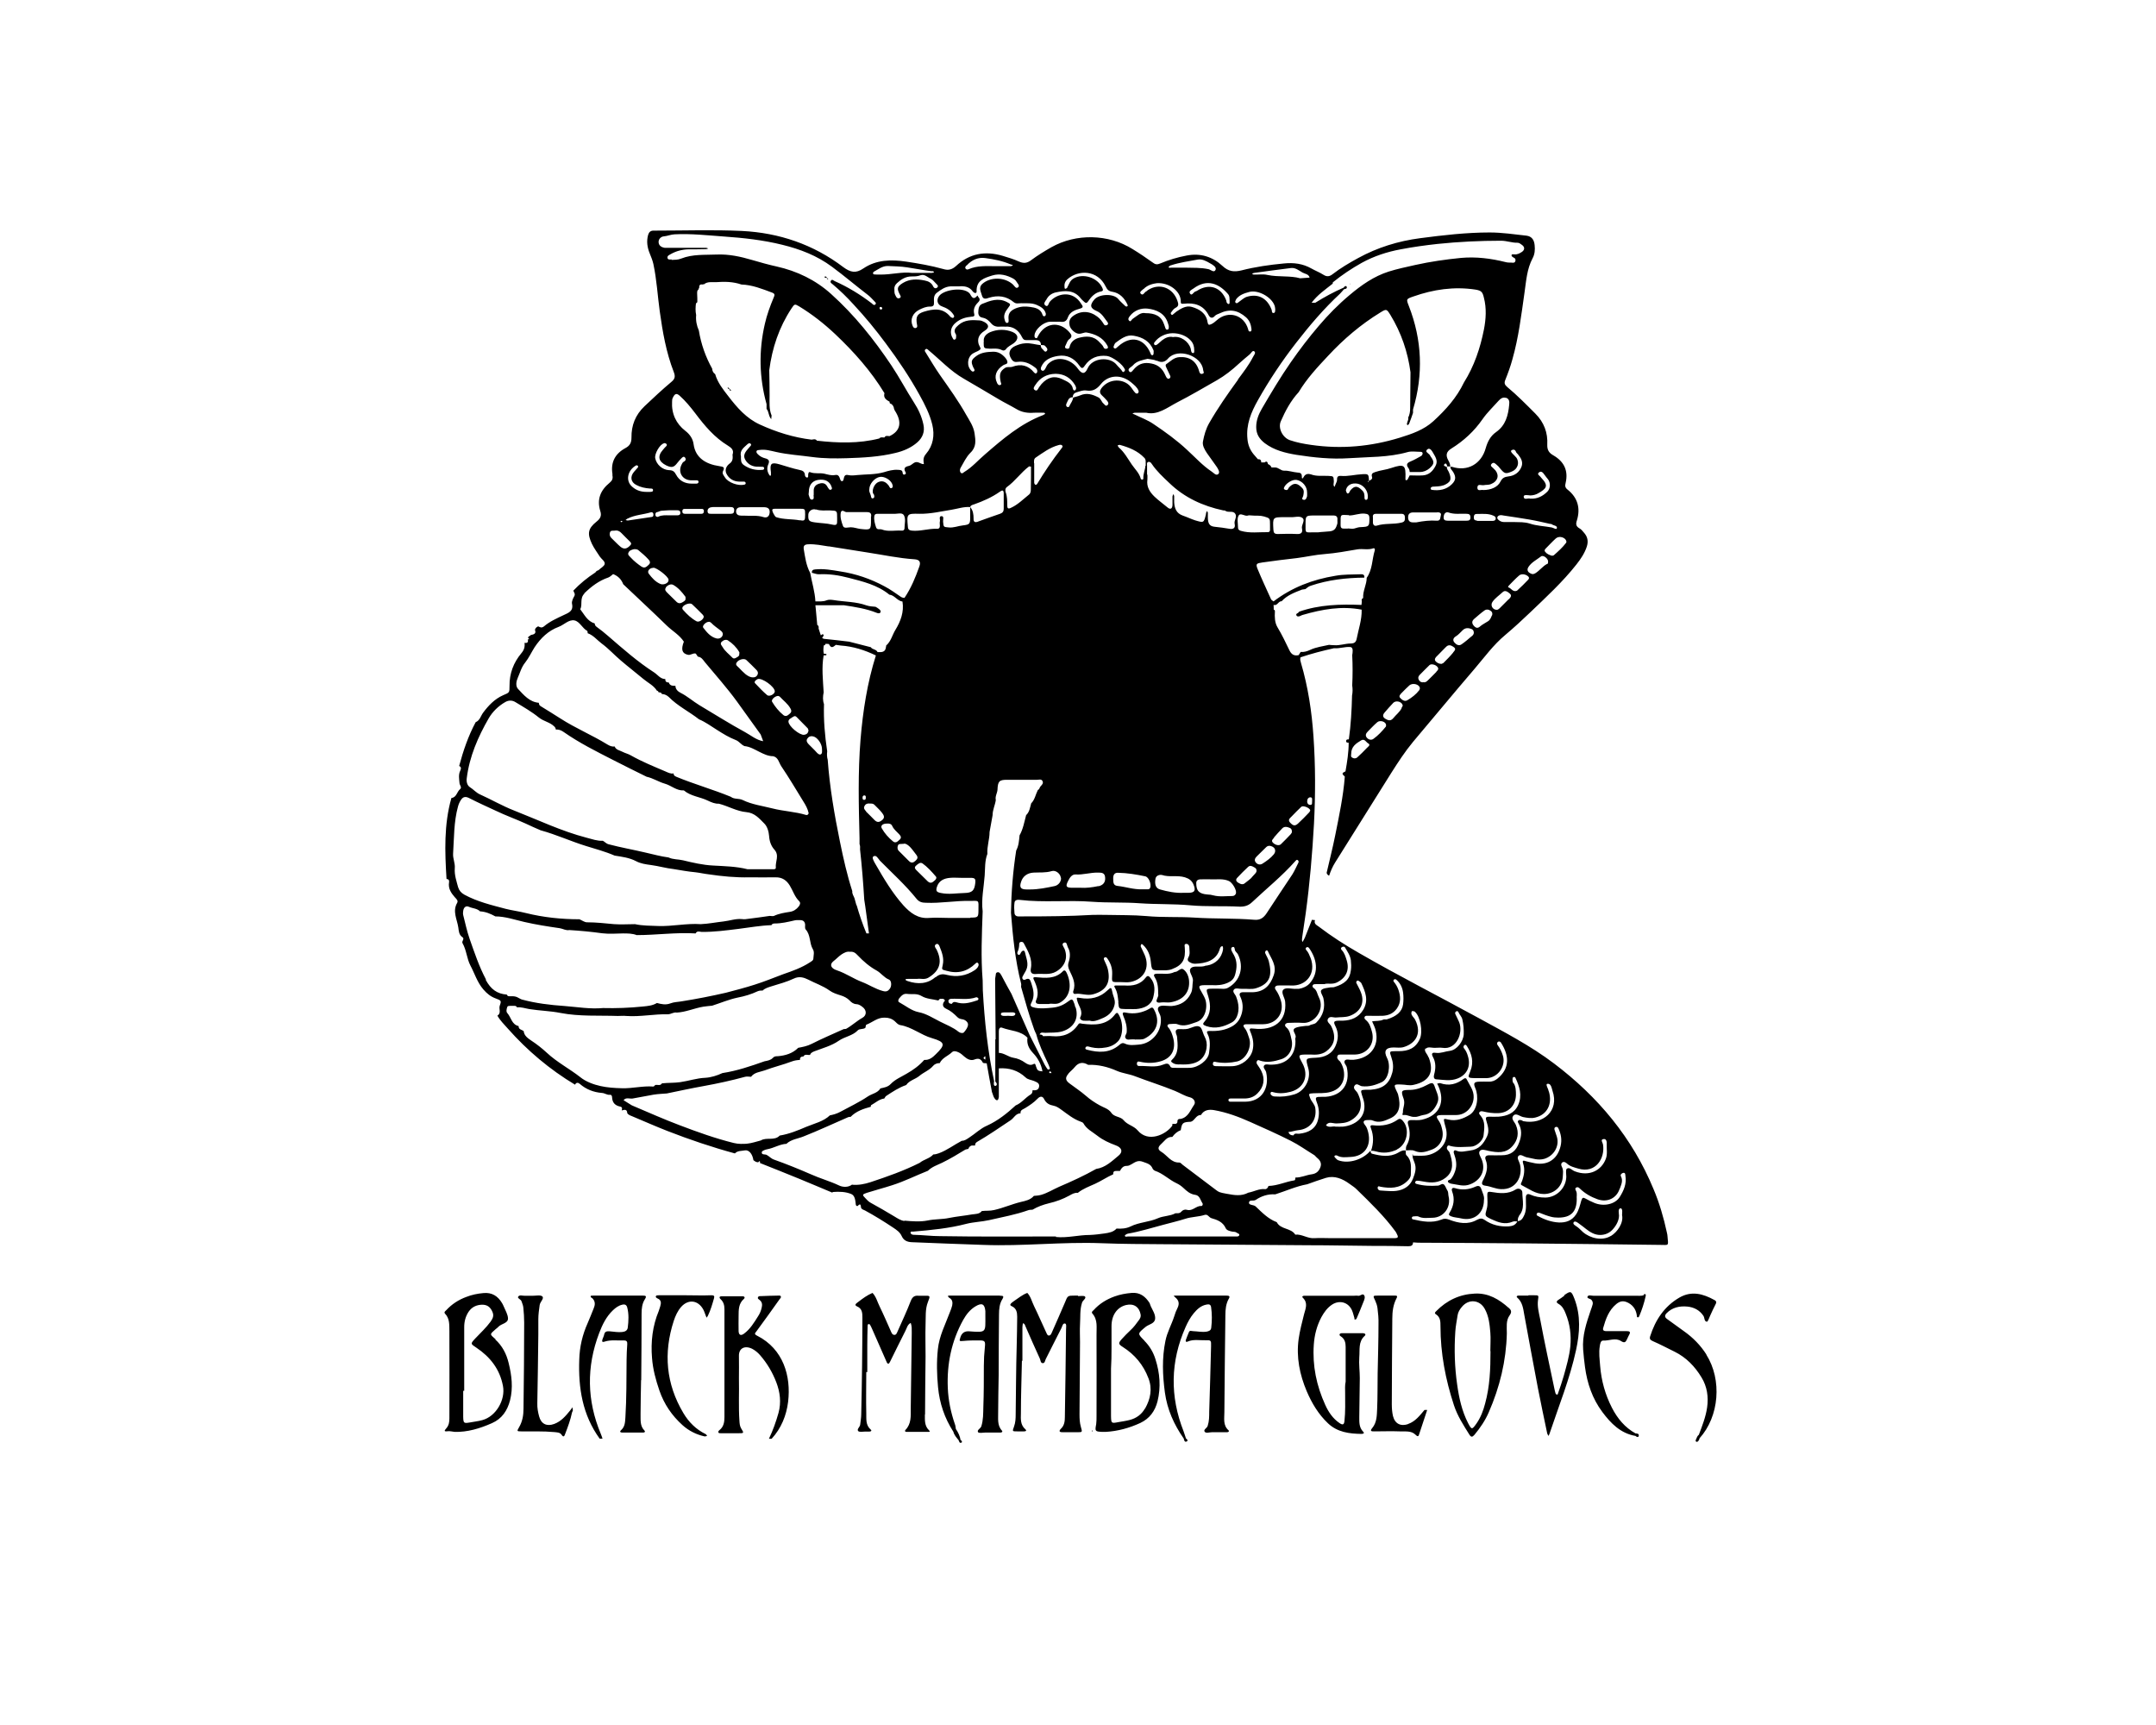 <svg id="Layer_1" data-name="Layer 1" xmlns="http://www.w3.org/2000/svg" version="1.1" viewBox="0 0 1280 1024" width="1280" height="1024"><defs><style>.cls-1{fill:#000;stroke-width:0}</style></defs><path class="cls-1" d="M679.4 795.8c-4.2-4.2-4.1-4.1.7-8.1 1.9-1.6 5.5-1.9 5.7-4.9.2-2.6-1.5-5-2.6-7.4-.3-.6-.4-1.3-.7-1.9-2.5-3.9-5.7-6.4-10.6-6-3.5.3-6.9.9-10.2 2.1-4.7 1.7-9 4.3-12.4 8.1-.5.5-1.5 1.1-.8 2 3.4 3.8 2.4 8.4 2.5 12.8.1 16.1 0 32.3 0 48.4 0 1.5 0 3-.2 4.5-.8 4.2-.7 4.4 3.6 4.6h2c7.2-.4 14.1-2.3 20.6-5.3 5.5-2.6 8.7-7 10.2-12.8 2.1-8.5 1.4-16.8-1.2-25-1.3-4.2-3.5-7.9-6.6-11zm.3 40.4c-2 3.5-5.1 5.7-8.9 6.7-2.2.6-4.6.9-6.8 1.3-4.2.8-4.3.8-4.4-3.6v-28.1c.5-7.7.2-16.5.3-25.3 0-6.6 3.4-11.2 8.6-12.5 4.6-1.1 7.9 1.1 8.7 5.7.2 1.3-.3 2.2-1 3.2-1.6 2.2-3.1 4.3-5.1 6.1-1.8 1.7-3.6 3.5-5.2 5.3-2 2.3-2 2.9.7 4.6 7.1 4.5 12.2 10.6 15.2 18.5 2.5 6.4 1.2 12.4-2 18.1zM380.7 819.3c.1-13.2.2-26.3.2-39.5 0-3 .3-6 2-8.6 1.2-1.9.4-2.1-1.3-2.1h-29c-.7 0-1.8 0-1.9.2-.3 1 .9 1.1 1.3 1.7 1.5 1.8 1.3 3.7.5 5.6-1.2 2.9-2.3 5.9-3.6 8.8-3.1 6.9-4.8 14.1-5 21.7-.6 16.8 1.9 32.8 12.1 46.9h1.7c-.3-.9-.6-1.9-1-2.8-8.3-19.8-8.6-39.8-1-59.8 1.9-5 4.2-9.8 8.2-13.6 1.6-1.5 3.3-2.8 5.5-3.3 1.6-.4 2.6.1 3 1.7 1 3.9.8 7.9.3 11.9-.2 1.6-1.4 2.4-3.2 2.6-2.5.3-5-.2-7.5-.4-1.7-.1-2.9 0-3.3 1.9-.2 1-.7 1.9-1 2.8-.3 1.1-.5 2 1.3 1.4 3.7-1.2 7.6-.5 11.4-.7 1.5 0 2.1.6 2 2.1-.2 3.2-.4 6.3-.4 9.5-.1 11.3 0 22.7-.7 34-.2 2.8-.2 5.6-2.6 7.7-1.2 1.1 0 1.4.7 1.4h12.5c.5 0 1.5-.3.7-1.2-2.8-2.8-2.2-6.5-2.3-9.9 0-6.7.2-13.3.3-20zM593.7 769.1h-29.5c-.5 0-1.4 0-1.4.1 0 .7.6 1.1 1.1 1.4 1.7 1.1 1.7 2.8 1.4 4.4-.3 1.3-.8 2.5-1.3 3.8-2.7 7.3-6.4 14.2-7.2 22.2-.8 7.5-.6 14.9.1 22.4.9 9.6 3.9 18.5 9.1 26.5.5 2 1.8 3.4 3.1 5 .4.8.5 2.1 1.8 1.4.4-.2.2-1.2-.6-1.4-.4-2.4-1.4-4.6-2.8-6.6-.2-1-.2-2-.6-2.9-2.4-7-3.9-14.1-4.2-21.5-.6-14.3 2.2-27.8 9.1-40.3 1.8-3.2 4-6.1 7.3-8.1 3.8-2.3 5.5-1.5 5.9 2.8v3c0 9.6.8 9.8-9.6 9q-4-.3-5.2 3.5c-.8 2.5-.7 2.4 1.9 2.2 3-.3 6-.3 9-.3 3.6 0 4 .3 3.6 4.1-.4 3.7-.6 7.3-.6 11 0 8.2 0 16.3-.3 24.5-.1 3.8 0 7.6-1.2 11.4-.5 1.4-2.8 2.2-1.9 3.5.5.7 2.8.2 4.3.2h9c.4 0 1.6-.3.8-1.2-2.9-3.2-2.1-7.2-2.2-10.9 0-7.3.2-14.7.3-22 0-12 .1-24 .2-36 0-3.2.3-6.4 2-9.1 1.3-2.1 0-2-1.5-2zM640.1 769.1h-2c-4.3 0-4.2 0-5.9 4.2-2.5 5.8-5 11.6-7.6 17.4-.4.9-.8 2.1-1.9 2.1-1 0-1.3-1.3-1.7-2.1-2.4-5.1-4.6-10.3-7.1-15.4-1.3-2.6-1.9-5.6-4-7.8-3 1.1-5.4 3.2-8 4.9l-1.2.9c-.7.7-1.6 1.4 0 2.1 2.7 1.2 3.2 3.6 3.2 6.2 0 5.8-.2 11.6-.3 17.5-.4 13.5-.4 26.9-.6 40.4 0 2.5-.1 5-1 7.4-1 2.8-1.1 2.8 1.9 2.8h4c.8 0 2-.2.8-1.3-2.9-2.5-2.7-6-2.6-9.2 0-10.5.4-21 .6-31.4h.3v-20c0-.8.2-1.6.3-2.3 1 .2 1.2 1 1.5 1.8 2.8 6.4 5.6 12.8 8.5 19.1.5 1 .4 2.7 1.7 2.8 1.4.1 1.4-1.6 1.9-2.5 3.1-6.1 6.1-12.2 9.2-18.2.6-1.1.8-3.2 2.3-2.8.9.3.5 2.3.5 3.6-.2 17.3-.4 34.6-.7 51.9 0 2.5-.3 5-2.3 6.9-.5.5-1.1 1.2-.7 1.7.3.4 1.2.4 1.9.4h8.5c3.1 0 3 0 2.1-3.2-.7-2.4-.8-4.9-.8-7.4l.3-42.9c0-3.5-.2-7 0-10.5.3-4.3-.2-8.6 1.2-12.9.4-1.4 2.6-2.5 1.8-3.6-.5-.7-2.8-.3-4.3-.3zM727.5 780.7c0-3.3.3-6.7 2-9.7 1-1.6.1-1.9-1.3-1.9h-30c-.5 0-.9 0-1.4.1.3.3.6.7 1 1 2.1 1.7 2.5 3.7 1.3 6.2-.8 1.6-1.5 3.3-2 5.1-1.6 4.9-4.2 9.4-5.2 14.5-2.1 10.2-1.7 20.4-.3 30.7 1.4 10.1 5.4 19 11.2 27.3.2 1 .5 2.4 1.9 1.6.7-.4.1-1.3-.6-1.7-.5-1.4-.9-2.9-1.4-4.2-8.2-20.8-7.9-41.5 1.2-62 1.3-2.9 2.8-5.7 4.8-8.1 2-2.4 4.3-4.6 7.7-5.2 1.2-.2 2.3-.2 2.6 1.4.6 4.1.6 8.3.1 12.4-.2 1.6-1.3 2-2.8 2.3-2.7.4-5.3-.2-8-.3-.9 0-2-.7-2.5.7-.6 1.5-1.3 3.1-1.8 4.6-.2.6 0 1.4 1.1.9 3.4-1.5 6.9-.7 10.4-.8 3.5-.1 3.6 0 3.5 3.5-.3 13-.7 25.9-1.1 38.9 0 2.8 0 5.6-.9 8.4-.4 1.4-2.7 2.2-1.8 3.5.8 1.1 2.8.3 4.3.3h9c.9 0 1.4-.6.9-1.1-3.4-3-2.5-7-2.5-10.8.1-19.3.4-38.6.6-57.9zM294.3 795.1c-3.6-3.2-3.8-2.8.1-6.2.5-.4 1.1-.8 1.5-1.3 1.8-1.9 5.6-2 5.7-4.8 0-2.4-1.6-5-2.6-7.4-.2-.6-.6-1.2-.9-1.8-2.5-4.2-6-6.5-11.1-6-3.5.3-6.9 1-10.2 2.3-4.6 1.7-8.6 4.3-11.9 7.9-.5.5-1.5 1.1-.7 2 2.9 3 2.5 6.8 2.6 10.3.1 17.3 0 34.6 0 51.9 0 2.1-.3 4-1.6 5.6-1.1 1.4-2.3 2.4.8 2 1.1-.1 2.3.2 4 .4 7.5.2 14.9-2 22.1-5.2 5.9-2.6 9.1-7.4 10.7-13.5 1.9-7.5 1-14.8-.8-22.1-1.3-5.5-3.8-10.3-8-14.1zm-7.9 47.9c-2.4.7-4.9.9-7.4 1.4-3.6.6-3.9.5-4-3.3v-15.5h.6v-37.9c0-3.2.8-6.3 2.6-9 1.9-2.8 4.6-4.1 8-4.2 2.8 0 4.6 1.1 5.9 3.7 1.3 2.5.7 4.2-.8 6.3-2.7 3.7-6 6.7-9.1 10-3 3.2-2.9 3.2.6 5.5 8.2 5.5 13.9 12.7 15.8 22.7 1.6 8.2-4.1 18.1-12.2 20.3zM549.2 839.6c0-11.5.2-23 .3-34.4 0-6.3-.2-12.7 0-19 .2-4.4-.3-9 1.4-13.3 1.5-3.8 1.5-3.8-2.4-3.7h-3c-2.5-.3-3.8.6-4.8 3.1-2.3 6-5.1 11.9-7.7 17.8-.5 1-.8 2.5-2.2 2.3-1.2-.1-1.6-1.5-2.1-2.6-2.1-4.7-4.1-9.4-6.4-14.1-1.4-2.8-2.1-5.9-4.3-8.2-3.1 1.3-5.8 3.3-8.4 5.3-.3.2-.5.4-.8.6-.9.7-1.5 1.4 0 2.1 3.1 1.3 3.2 3.9 3.2 6.7 0 9.7-.1 19.3-.2 29-.1 9.5-.3 19-.5 28.4 0 2-.4 4-.6 6-.1 1.5-2.2 2.8-1.2 3.9.7.8 2.8.3 4.3.3.8 0 1.7.1 2.5 0 .7 0 1.5-.5.6-1.2-3.1-2.7-2.5-6.4-2.6-9.7-.2-8.1 0-16.3 0-24.4h.6v-16c0-3.8.1-7.7.2-11.5 0-.4.1-1.1.8-1 .3 0 .6.3.7.5.5.9.9 1.8 1.3 2.7 2.8 6.4 5.6 12.8 8.4 19.1.2.5.5 1.3 1.2 1.2.3 0 .7-.7.9-1.1 3-6.1 6-12.2 9.1-18.3.9-1.7 1.2-3.8 3.2-4.8.7 1.9.6 3.9.6 5.9l-.6 44.9c0 4.5.4 9.1-3.1 12.7-.6.6-.3 1.2.6 1.2h13c.9 0 1.1-.2.3-1-2.7-2.6-2.4-6.1-2.4-9.3zM809.6 791.4h-13c-.4 0-1 .2-1.2.5-.4.8.3 1.2.8 1.5 2.2 1.5 2.7 3.7 2.7 6.1v20.7c-.5 2.1-.3 4.5-.3 6.8 0 5.5.2 11-.4 16.5-.2 2.2-1 2.6-2.9 1.3-4-2.7-6.6-6.6-8.5-10.8-5.2-11.4-7.7-23.3-6.8-35.9.4-5.7 1.8-11.1 4.5-16.2 1.6-2.9 3.5-5.6 6.4-7.5 4.4-2.8 9.5-1.4 11.7 3.3.7 1.5 1 3.2 1.5 4.7.1.4-.2 1.1.6.9.3 0 .6-.4.7-.6 1.4-3.2 2.7-6.4 4-9.7.6-1.4 1.3-3.1.4-4.2-.9-1.2-2.2.7-3.6.4-.8-.2-1.7 0-2.5 0h-29.5c-.8 0-1.4.5-.7 1.2 3.2 3.1 1.6 6.4.7 9.8-1.2 4.8-2.5 9.7-3.2 14.6-1.5 10.8.6 21.2 4.8 31.1 3 7 6.9 13.6 12.6 19 5.6 5.3 12.6 6.2 19.9 6.3.8 0 2.1-.3 1-1.3-2.5-2.6-2.3-5.7-2.3-8.8 0-7.7.3-15.3.3-23 0-4.2-.6-8.3-.3-12.5.4-4.3-.7-9.1 3.2-12.6.8-.7.4-1.5-.8-1.5zM449.3 792.8c-1.9-1-.8-1.6-.2-2.5 4.6-6.3 9.2-12.6 13.7-19 .4-.5 1-1 .8-1.7-.3-.7-1.1-.5-1.7-.5-3.3 0-6.7.2-10 .3-.7 0-1.4-.1-1.8.5-.6 1.1.5 1.4 1 1.9 1.5 1.3 1.5 2.8 1.1 4.5-.4 1.8-1.1 3.5-2.1 5-2.4 3.8-4.7 7.7-8.4 10.4-1.9 1.4-3.1.8-3.2-1.5-.1-3 0-6 0-9 0-3.7 0-7.4 3.1-10.1 1-.9.2-1.6-.6-1.6h-12.5c-1.5 0-1.7.8-.6 1.8 1.7 1.6 2.2 3.6 2.2 5.9v64c0 2.9-.4 5.7-2.9 7.7-.6.5-1 1-.6 1.6.2.3.9.3 1.4.3h10.5c3.2 0 3.3 0 1.5-2.9-.8-1.4-.9-2.8-1-4.3-.6-8.5-.1-17-.3-25.5 0-4.3.1-8.7 0-13-.2-4.8 3.5-6.6 7.9-4.4 1.7.9 3.3 2.2 4.6 3.7 4.2 4.8 7.4 10.2 9.7 16.2 2.2 5.8 3 11.8 1.3 18.1-1.5 5.3-3.3 10.4-5.7 15.4h1.6c5.7-6.2 8.8-13.8 9.8-22 1.8-15.2-2.8-31.3-18.4-39.2zM895.7 776.4c-5.7-5.1-12-8.9-20.1-8.5-9 .4-16.6 4-22.9 10.4-.6.6-1.3 1.2-.2 1.9 2.7 1.7 2.7 4.4 2.7 7.1 0 16.1 3 31.7 8 46.9 2.1 6.4 5.7 11.9 9.2 17.5 1 1.5 1.7 1.5 3 0 3.4-4.1 6.4-8.5 8.5-13.4 6.5-14.9 10.3-30.4 10.7-46.8 0-3.6-.6-7.6 1.6-10.6 1.5-2.1 1-3.2-.4-4.5zm-10.8 25.7c0 10.5-.4 20.9-3.2 31.1-1.1 4.2-2.6 8.2-5.1 11.8-2.7 3.8-2.9 3.8-5-.2-3.7-7.2-5.4-15-6.5-22.9-1.5-10.4-1.8-20.9-1.1-31.4.2-3.3.9-6.6 1.4-9.9.3-1.8 1.3-3.4 2.5-4.8 4-4.9 10.6-4.3 13.6 1.2 2.4 4.3 2.9 9.2 3.3 14 .3 3.6 0 7.3 0 11zM928.8 769.1c-1.2.9-2.4 1.8-3.7 2.6-1.2.8-1.1 1.6 0 2.2 2.4 1.3 3.5 3.5 4.4 5.8 2.6 6.3 3.4 12.8 2.8 19.5-.6 6-2.3 11.7-3.9 17.5-1 3.5-2.2 7-3.4 10.4-.1.4-.2 1-.9.7-.3-.1-.5-.4-.6-.7-.3-1-.5-1.9-.7-2.9-2.9-13.8-5.9-27.6-8.5-41.5-.7-3.5-1.7-7.2-1.2-10.9.4-2.9.5-2.9-2.2-2.9h-3.5v.2h-6c-.8 0-1.3.6-.6 1.2 3 2.6 3.5 6.3 4.1 9.9 2.7 14.7 5.4 29.4 8.2 44.1 1.7 8.8 3.6 17.6 5.4 26.3.1.6.5 1.2.8 1.8.2-.4.5-.8.6-1.2 5.5-16.5 12.1-32.7 15.8-49.8 2.2-10.2 2.9-20.4-1-30.5-1.8-4.6-2.2-4.8-6.1-2zM976 768.8c-1.8.7-3.6.3-5.4.4h-24.5c-1.2 0-3.1-.7-3.6.5s1.7 1.1 2.4 2c.7.9.9 1.8.6 2.8-.3 1.1-.7 2.2-1.1 3.3-2.6 7.6-5.1 15.1-4.5 23.3.3 3.5.6 6.9 1.1 10.4 1.3 9.7 4.4 18.8 10.3 26.7 5 6.7 10.8 12.7 19.7 14.2.7.7 1.7 1 1.9 0 .3-1.3-.9-1.5-1.9-1.5-6.3-3.5-10.7-8.8-14-15.2-4-7.8-6.3-16.1-7-24.8-.3-4-.9-7.9-.2-11.9.2-1.3.5-3.2 1.9-3.2 3.6.2 7.4-1.9 10.7.3 2.2 1.4 2.8.5 3.6-1.2.4-.9.8-1.8 1.3-2.7.9-1.6.1-2-1.4-2h-12c-1.3 0-2.6-.2-2.1-1.9 1.5-5.3 3.3-10.5 7.8-14.2 2.5-2 4.5-2.1 7.3-.6 3 1.7 4.5 4.3 4.9 7.6 0 .4 0 1 .7.9.3 0 .6-.4.7-.7 1.6-3.8 2.9-7.7 3.8-11.8.3-1.3-.1-1.5-1.2-1.1zM1013.1 804.1c-3.5-5.5-8-10.1-13.4-13.9-3.4-2.4-6.7-4.9-10.1-7.3-1.3-1-1.4-2-.2-3.3 3.4-3.5 7.7-4.4 12.3-4 4 .4 7.3 2.1 9.6 5.5.8 1.2.4 3.4 2.1 3.5.6 0 1.3-2.4 2-3.8 1-2.1 1.9-4.3 3-6.3.7-1.2.8-2.1-.6-2.8-6.7-3.7-13.6-5.6-20.8-1.4-8.9 5.2-14.2 13.2-17.3 22.9-.5 1.6 0 2.2 1.5 2.9 4.4 1.9 8.7 4.2 13 6.3 6.9 3.4 12.1 8.8 16 15.3 3.3 5.4 4.2 11.5 3.3 17.8-.8 5.6-2.9 10.9-4.9 16.2-1 .7-1.2 1.8-1.7 2.8-.2.4-.4 1 .1 1.3.7.4 1.1-.2 1.5-.7.3-.4.4-.8.5-1.3 11.7-12.9 13.5-34.7 4-49.7zM422.2 768.9c-5 .2-10 0-15 0h-16c-.6 0-1.6 0-1.8.5-.3.7.4 1.1 1 1.4 2.2.9 2.2 2.6 1.6 4.6-.3.9-.6 1.9-.9 2.8-3.7 8.9-4.8 18.3-4 27.9.5 6.7 2.2 13 4.4 19.4 2.8 8.1 7.4 14.8 13.7 20.5 3.8 3.4 8.2 5.6 13.2 6.7.4 0 .9-.2 1.4-.3-.3-.4-.5-1-.9-1.1-5.7-2.8-10-7.1-13.2-12.5-10.3-17.3-11.9-35.6-5.7-54.7 1-3 2.3-5.9 4.4-8.3 4.2-4.7 10-4.1 13.1 1.5.6 1.1 1 2.4 1.5 3.7.2.4.3.8.5 1.2.3-.4.6-.8.8-1.2 1.6-3.3 2.6-6.8 3.6-10.3.4-1.3 0-1.9-1.7-1.8zM836.2 845.3c-4.5 1.6-8 0-9.2-4.7-.5-2.2-.7-4.6-.7-6.9 0-17 .2-33.9.3-50.9 0-4.2.5-8.3 2.5-12.1.8-1.5.1-1.6-1-1.6h-10c-3.1 0-3.1 0-1.6 3.1.6 1.3 1.1 2.8 1.3 4.3.4 3.1.7 6.3.6 9.4 0 9.8-.3 19.6-.5 29.4-.1 7 0 14-.3 21-.2 3.9-.1 8-2.9 11.4-1.7 2-.3 2 1.3 2 5 0 10-.2 15 0 3.2.2 6.8-.6 9.4 2 1.5 1.5 1.8.8 2.2-.5 1.6-4.7 3.1-9.4 4.7-14.2h-1.6c-2.8 3.3-5.4 6.8-9.7 8.3zM338.4 837.4c-2.6 3.2-5.3 6.4-9.4 7.9-4.4 1.6-7.7 0-8.9-4.4-.7-2.5-1.2-5.2-1.1-7.9.3-13.6.4-27.3.6-40.9v-9c0-2.8.4-5.6.8-8.4.3-2 2.8-3.9 1.6-5.1-1-1-3.8-.4-5.8-.4h-4.5c-1.4.1-3.3-.8-4.1.6-.5.9 1.6 1.5 2 2.6.4 1.3 1 2.5 1.1 3.8.3 3 .5 6 .5 9 0 17-.2 34-.4 51 0 3.8-.6 7.6-2.6 11-1.4 2.4-1.4 2.5 1.3 2.5 6.5.1 13-.2 19.4.4 1.7.2 3.5.1 4.5 1.6 1.3 2 1.8.4 2.1-.4 1.6-4.2 3.2-8.4 4.1-12.8.2-.4.3-.8.5-1.2 0-.6-.2-1.3-.2-1.9-.5.7-1 1.3-1.5 2zM648.2 849.5c.2.5.6 0 .6-.2-.3-.1-.7-.2-.6.2zM491 165c-.2-.5-.9-1.3-1.4-.7-.5.6 1.1.7 1.4.7zM491 165zM491.8 165.5c-.3-.1-.5-.3-.8-.4 0 .4 0 1 .8.4zM801.6 168.3l-.3.2.3.2v-.4zM434 232c0-.6-.4-.9-1-1 0 .6.4.9 1 1zM433 231c0-.6-.4-.9-1-1 0 .6.4.9 1 1zM901.8 721.7c3.7-4.1 2-9.2 2-13.8 0-1.9-2.3-2.9-3.9-1.8-4.6 2.9-9.6 2.3-14.4 1.5-2.4-.4-2.5.2-2.5 2 0 2.6.4 5.3-.3 7.9-1.2 4.3-1.3 4.3 2.6 6.2 4.1 1.9 8.2 3.5 12.8 1.5.8-.4 2-.1 3-.1 0-1.2 0-2.3.8-3.3zM901 725zM861.4 722c2 .8 4.2.8 6.2 1.3 7.5 1.7 13.4-3 13.4-10.9.4-2.2-.8-4.2-1.5-6.4-.6-1.9-1.6-2.5-3.7-1.5-3.8 1.7-7.9 2.1-12 .8-2-.6-2.1.9-1.7 1.9 1.7 4.5 1 8.7-1.5 12.7-.7 1.1-.4 1.6.9 2.1zM663.9 595c.4 3.9.3 3.9 4.2 4h2.5c1.3 0 2.7.1 4 0 4.5-.4 8.8-2.2 10-6.7 1-3.8 1.5-8.2-1.6-11.8-.8-1-1.6-1.7-2.7-.3-3.2 4.3-7.8 5.2-12.8 4.8H663c-1.1 0-2 0-1 1.5 1.5 2.6 1.7 5.6 2 8.5zM631 576.6c-4.6 4.6-10.3 4-16 3.5-1.1 0-2-.1-1.2 1.5 1.8 3.9 3.3 7.9 1.3 12.3-.6 1.4.4 2.1 1.9 2.1h5.7c1.7-.6 4.1.6 6.6-.8 7.3-4.1 6.6-12.7 3.7-18.2-.5-1-1.2-1.2-2-.5z"/><path class="cls-1" d="M687.7 590.5c0 1.4-1.5 3.3-1 4.1.7 1.1 2.8.3 4 .4 1.6 0 2.9.2 4.2 0 8-1.3 11.7-6.4 11-13.2-.3-2.5-1.4-5-3.4-6.4-1.4-1-2.9 1.1-4.4 1.5-.3 0-.7 0-1 .2-3.3 1.6-6.9.7-10.3.9-1.6.1-2.2.6-1.2 2.2 2 3.2 2 6.8 2 10.3zM682.8 598.6c-4.5 2.6-9.3 3.6-14.5 2.5-2.2-.5-1.9.7-1.3 2.2 1.3 3 2.2 6.2 1.9 9.5-.1 1.2-1.6 2.4-.5 3.7 1 1.1 2.5.4 3.8.5h1.5v.1c2-.2 4.2.3 5.9-.6 6.8-3.5 9.6-9.8 5.5-17.3-.6-1.2-1.2-1.3-2.3-.7zM641.3 604.1c-.4.8.9 1.7 1.9 1.8 1.1.1 2.3 0 3.8 0 2.3.8 4.8-.3 6.9-1.2 3.7-1.4 6.8-3.8 7.8-8.2.7-2.8-.9-5.1-1.3-7.6-.6-3-.9-2.9-2.9-1-4.6 4.4-10.2 5.6-16.3 4.5-2.3-.4-2.1-.1-1.6 1.8.8 3.2 3.7 6 1.7 9.8zM835 683zM839.9 683.2c3.6 1.6 6.8.5 10-.7 5-1.8 7.6-6.7 6.3-12-.4-1.8-.8-3.4-1.9-5-2.1-3-1.7-3.5 1.8-3.6h8.5c5.6 0 10.1-4.8 10.3-10.4.2-4.3-2.5-7.4-4.2-10.9-.3-.7-1-.7-1.7-.2-4.2 3.2-8.7 4.4-13.9 2.6-.5-.2-1.2.2-1.9.3.2.4.5.8.7 1.3 4.1 9.1 1.2 17.6-9.8 20.1-1.9.4-4 .2-6 .2s-2.7.7-2.1 2.7c1.3 4.2 1.4 8.4-.9 12.4-.5.9-.4 1.9-.4 2.9 1.7 0 3.5-.4 4.9.2zM814 683z"/><path class="cls-1" d="M829.4 682.3c6-2.9 7.8-12.1 3.4-17-.8-.9-1.6-1.6-2.9-.7-4.4 3.1-9.4 4-14.7 3.4-1.8-.2-1.8.5-1.2 2 1.6 4.3 1.5 8.7 0 13.1 1 0 1.9.1 2.9.4 4.3 1.3 8.5.8 12.5-1.1zM837.3 647c-5.3 0-5.8.3-4 5.2 1.1 3.1-.5 5.4-.4 8.1 0 .7-.9 1.8.5 1.6 2.2-.3 4.1 1.3 6.3 1.1 1.9.2 3.4-.8 5.3-1.1 4.1-.5 6.5-3.1 8.2-6.8 1.7-3.6-.2-6.3-1.2-9.4-1-3.2-1.6-3.3-4.5-1.8-3.2 1.7-6.5 3-10.2 3.1zM838.3 685.6c.2.1.5.3.7.4-.1-.3 0-1-.7-.4zM839 686zM486.4 362.7l.3-.2-.3-.2v.4zM584 202.9c0 4 0 3.9 3.7 4.1 2.4 0 4.9-.4 7.3.9.7.4 1.7.1 2.2-.6 1.2-1.7 3.1-2.4 4.7-3.6 3-2.3 2.8-5.1-.7-6.6-4.4-1.8-9.1-1.7-13.4.1-2.2 1-4.2 2.8-3.7 5.7zM712.2 609.5c-1.8-1.1-4.6.6-6.9 1.2-1.7.4-3.6.2-5.4.2-1.6 0-2.1.9-1.8 2.2.1.8.6 1.5.7 2.3.4 4.8 1.2 9.6-2.8 13.5-1.1 1-.8 1.4.3 2.1 2 1.3 4.2.7 6.1.9 8.5.1 12.8-3.2 13.9-9.6.4-2.7 0-4.8-1.1-6.9-1.1-2-1.5-5-2.9-5.9z"/><path class="cls-1" d="m692.2 738.6 84.4.6c13 0 26 .3 38.9.4 6.8 0 13.6 0 20.5.2 1.8 0 2.9-.4 2.9-2.3 1 0 2 .2 3 .2 20.8.1 41.6.2 62.5.4 27.1.2 54.3.6 81.4.9 4.9 0 4.8.9 4.2-4.9 0-.8-.2-1.6-.4-2.5-1.9-8.8-4.4-17.4-7.9-25.7-12.6-30.5-32.9-54.8-59.1-74.6-14-10.6-29.5-18.6-44.8-27-23.6-12.9-47.6-25.1-71-38.6-8.2-4.7-16.2-9.8-23.8-15.6-1.3-1-3.1-1.6-2.3-3.9-.6 0-1.2-.1-1.8-.2-1.4 3.5-2.8 7.1-4.2 10.6-.4.9-.9 1.7-1.4 2.6-.5-.9-.3-1.8-.2-2.8.7-4.8 1.4-9.5 2.1-14.3 2.4-17.6 3.9-35.3 4.9-53.1.9-17.3.9-34.6-.3-51.8-1-14.7-3.2-29.4-7.4-43.6-.3-1.1-.7-2.2-.3-3.4 6.5-2.2 13.2-3.9 19.9-5.4 3.3.3 6.5-1 9.7-.7 2 .2 1.3 3.5 1.1 4.8.3 6 .3 12 0 18 .3 2 .3 4-.1 6-.2 8.7-.7 17.4-1.9 26-.8 0-1.7 0-1.6 1.2 0 .7.8.8 1.5.8 0 5.7-.9 11.4-1.9 17-2.2 1-2.3 1.4-.4 3.1-.9 11.8-3.4 23.4-5.7 34.9-1.5 7.5-3.4 14.9-5.1 22.3.3.7.7 1.4 1.5 1.6.9-2.7 2-5.3 3.5-7.7 11.1-17.8 22.2-35.5 33.4-53.3 4-6.3 8.1-12.6 12.9-18.4 12.2-14.4 24.1-28.9 36.4-43.2 5.9-6.9 11.3-14.4 18.4-20.3 5.1-4.3 10-8.8 14.8-13.4 9.5-9.1 19.2-18 27.4-28.4 2.6-3.3 4.9-6.7 6.2-10.7 1-3.2.4-5.9-1.8-8.3-.8-.9-1.5-1.9-2.5-2.4-2.1-1.2-2.4-2.5-1.6-4.8 2.2-7.2.5-13.5-5.6-18.3-1.5-1.2-1.5-2.3-1.1-3.9 1.7-7.3-.9-12.7-7.3-16.4-2.5-1.4-3.7-3.1-3.6-6.3.4-7.1-1.9-13.3-7.1-18.5-5.4-5.4-10.8-10.9-16.7-15.8-1.5-1.3-1.9-2.3-1.1-4.2 1.6-4 3.1-8.1 4.2-12.2 3.7-13 5.3-26.4 7.2-39.7 1-6.9 1.4-13.9 4.8-20.3 1.3-2.4 1.5-5.1 1.2-7.8-.3-3.2-1.8-5.2-4.8-5.6-7.3-.8-14.6-1.9-21.9-1.9-13.8 0-27.6 1.6-41.3 3.4-13 1.7-25.3 5.5-36.8 11.8-5.3 2.9-10.4 5.9-15.2 9.6-1.8 1.4-3.4 1.6-5.4.3-2.2-1.4-4.8-2.4-7.1-3.7-5.1-2.9-10.5-3.6-16.4-3-8.5.8-16.9 2-25.1 4.1-4.5 1.1-7.8.7-11.4-2.7-5.8-5.4-13-7.7-21.2-6.1-5.4 1-10.7 2.6-15.7 4.7-1.8.8-3 .6-4.5-.6-3.9-2.8-7.9-5.5-12-8-14.3-8.9-33.3-9.3-48-1.1-4.2 2.4-8.3 4.9-12.2 7.8-2.5 1.9-4.6 1.9-7.3.7-3-1.4-6.2-2.3-9.4-3.3-10.4-3.1-19.8-1.5-27.8 6-2.4 2.2-4.7 2.7-7.6 1.8-7.2-2-14.6-3.3-22-4.4-9-1.3-17.7-1.2-25.5 4.1-4.4 3-7.6 2.3-11.8-.8-17.8-13.5-38.1-20.4-60.2-21.5-17.1-.8-34.3-.2-51.5-.2h-1c-1.8 0-2.7.9-3.2 2.5-1.1 3.9-.5 7.6 1 11.2.8 2 1.6 3.9 2.1 6.1 2 9.3 2.5 18.8 3.8 28.2 1.7 12.2 3.8 24.3 8.3 35.9 1 2.6.8 4.1-1.4 5.9-5.5 4.6-10.7 9.5-15.9 14.4-5.5 5.2-7.9 11.4-7.8 18.7 0 3.1-1 4.8-3.6 6.2-6.1 3.3-8.8 8.4-7.7 15.3v1c.4 1.8-.2 3.1-1.7 4.3-5.4 4.4-7.7 9.9-5.5 16.8.9 2.8 0 4.5-2.3 6.3-5.1 4.1-5.5 7.1-2.7 13.1 1.3 2.7 3.1 5.1 4.7 7.6 1 1.5 3.2 2.8 2.9 4.4-.3 1.4-2.4 2.4-3.7 3.7-.8.2-1.4.6-1.8 1.3-4.8 3.1-9.2 6.7-13.1 10.8.2 1 1.3 1.8.6 3.2-.8 1.4-1.7 3.2-1.4 4.6 1 4.5-2.2 5.4-5.1 6.8-4 1.9-8.1 3.7-11.5 6.6-1.5 1.2-2.4.5-3.5 0-1 .5-1.8 1.1-1.9 2.2q1.1 2.5-2.4 2.9c-.4.7-1.7.7-1.7 1.8.2.2.7.4.6.5-.1.5-.5.4-.8.3.5 1.7-.2 2.4-1.9 2.1.3 2.4-.2 4.2-1.9 6.2-4.6 5.5-7.1 12-7 19.4 0 4 0 3.9-3.8 5.5-5 2.2-8.7 6.1-11.9 10.4-1.4 1.9-1.9 4.6-4.4 5.6-4.4 8.2-7.4 17-9.8 26 1.5.7 1.1 1.8.6 2.9-1.1 2.3-.6 4.8-.4 7.2 0 1.2 1.6 2.6.4 3.6-2 1.6-2.1 5-5.2 5.3-4.5 15.8-3.9 31.9-2.9 48.1 1.3 0 1.7.9 1.5 2-.6 3.6 1.2 6.3 3.4 8.8.9 1 2.2 2 1.4 3.4-2.9 5 0 9.8.7 14.6.3 2 .3 4.3 2.4 5.7 1.6 1-.6 2.4.1 3.6 2.4 4.2 2.5 9.1 4.7 13.3 2.5 4.7 4 9.9 7.7 14.2 2.2 2.5 4.3 4.2 7.3 5.3 3.2 1.2 3.5 1.3 2.4 4.3-.7 1.9 1.1 4.4-1.4 5.9 1.6 2.9 4 5.2 6.2 7.7 11.6 13.1 24.9 24.3 39.9 33.3.7-1.4 1.7-1.4 2.8-.5 3.8 3.3 8.2 5 13.2 5.4 1.7.1 3 1.3 4.7 1.1 1-.1 1.3.8 1.3 1.7.2 3.1 1.9 4.7 4.8 5.3 1.4.3 1.2 1.3.9 2.3 1.6-.5 3.2-.9 3.3 1.6.8 1.2 2.2 1.5 3.3 2 6.9 2.9 13.7 5.9 20.6 8.6 13.1 5.1 26.4 9.6 40 13.3 1.6-1.7 3.8-1.4 5.8-1.8 2.5-.5 4.6 2 5.2 5.8.9.7 1.8 1.4 3 1.2.2-.2.4-.7.5-.6.6.1.4.6.4 1.1 7.8 3.1 15.6 6.2 23.4 9.4 6.6 2.7 13.1 5.5 19.6 8.2 0-.1.1-.4.2-.4 3.8-.3 7.6-.2 11 1.2 2.3 1 2.4 4 2.7 6.4.2.6.5.8 1.1.7 1.8-2 1.8-.3 2 1 .4 1.1 1.5 1.2 2.4 1.7 5.7 3.1 11.2 6.5 16.6 10.1 2.1 1.4 4.1 2.7 5.2 5.2 1.1 2.4 3.1 3.4 6 3.5 14.1.6 28.2 1.1 42.4 1.6 23.4.9 46.8-1.9 70.2-1 12.5.5 25 .5 37.4.6zm43.5-5.3c-.2.7-1 .7-1.7.7h-64.3c-.7 0-1.7.5-1.9-.5 0-.3 1.2-1.1 1.9-1.2 7.1-1.2 13.9-3.4 20.8-5.2 4.4-1.2 8.8-2.2 13.2-3.6 3.6-1.2 7.7-1.1 11.5-2.3 1.8-.6 2.5 1.4 3.9 1.9 3.5 1 6.9 2.2 8.6 6 .6 1.3 2.4 1.7 3.8 2 1 .2 2 0 2.8.7.6.5 1.8.5 1.4 1.6zm-7.2-24.6c-5-.9-4.9-1.1-6.7-2.4-6.5-5-13.1-9.8-19.6-14.8-.7-.5-1.3-1.4-2-1.4-5 .2-7.2-4.3-10.8-6.4-2.1-1.3-2.1-2.7-.1-4.5 2-1.7 3.4-4.5 6.7-4.3 1.3-1.8 2.9-3.2 5-4 .7-4.4 1.2-4.8 6-5 2.4-.7 3-4.1 6-4 1.8-3.1 4.8-3.4 7.8-2.9 7.4 1.3 14.5 3.9 21.4 7 8.1 3.6 16.2 7.2 24.1 11.2 4.8 2.4 9.2 5.6 13.8 8.4.6.3.9.9 1.5 1.4 1.8 1.4 3.2 3.2 2.4 5.6-.8 2.4-2.3 4.1-5.3 4.5-3.2.4-6.2 2-9.6 1.9-.1.6 0 1.6-.7 1.7-5.2.8-10 3.2-15.3 3.3-.3 1-1.1 2-2 1.9-3.6-.4-6.6 1.5-10 2.1-4.1 2.2-8.3 1.5-12.5.7zM590.9 617v25c.4.5.8.9.9 1.5 0 .5-.2 1-.8 1.1-1.4.2-.9-2.1-.8-2.8-3.8-17.7-5.7-35.7-6.7-53.8-.1-2 0-4-.1-6-1.1-13.7-.5-27.3 0-41-.9-7.2.7-14.3 1.2-21.3.3-4.2 0-8.7 1.6-12.8-.3-4.4 1.3-8.6 1.3-13 .6-3.3 1.2-6.7 1.8-10 0-3.2 1.5-6 1.9-9-.5-2.1.8-4 1-6 .2-5.1 1-6 5.6-6h17.9c1.1 0 2.5-.6 3.2.7.8 1.5-.5 2.4-1.3 3.4-.5.6-.4 1.6-1.4 1.9-1.4 2.7-1.8 5.8-4 8-.7 2.5-1 5.1-3 7-1.1 4.1-1.8 8.3-3.9 12-.3 3.1-.5 6.2-2 9-1.9 12.2-2.9 24.6-3.1 36.9 1.1 14.1 2.5 28.2 6 42 .2.6 0 1.3 0 2 2.4 8.5 4.8 17 7.8 25.4.3.9.8 1.8 1.2 2.7 1.6 6 4.2 11.5 6.8 17 .5 1 .9 2.1 1.3 3.2 0 .2-.2.7-.5.8-.2 0-.7 0-.9-.2-.6-.8-1.1-1.7-1.6-2.5l-9-17.7c-3.6-8.2-7.2-16.3-10.8-24.5-1.9-3.4-3.8-6.8-5.6-10.3-.6-1.1-1.5-3.2-3.1-2.4-.5.3-.6.7-.6 1.2-.1.9-.3 1.7-.4 2.5l.3 35.9zM405.6 362.1c-.5-.5-.7-1.1-.3-1.8.9-1.5 4.4-2.7 5.6-1.6 2.2 2 4.3 4.2 6.4 6.3.2.2.3.6.5.9.2 1.6-2.8 3.8-4.3 2.9-3.1-1.7-5.6-4.1-7.9-6.7zM387.9 337c2 0 8.6 5 9 7v.5c0 1.6-2.8 2.9-4.7 2.2-3-1.2-5.1-3.6-7-6.1-1.2-1.5.4-3.5 2.6-3.5zm-7-.6c-2.3-1.6-4.5-3.3-6.4-5.4-.8-.9-2-1.6-1.4-2.9.6-1.5 2.2-1.8 3.3-2.1 1.1 0 1.9 0 2.6.6 2 1.7 4.1 3.4 5.8 5.3.8.8 1.8 2.1.3 3.4-1.3 1.2-2.4 2.3-4.3 1zm9.4-32.4c.8-.2 1.5-.7 2.3-.8 1.8-.2 3.6-.2 4.8-.3h4.6c1.1 0 2 .3 1.9 1.7 0 1-.8 1.3-1.7 1.3h-5c-2.1 0-4.3-.2-6.3.8-.7.4-1.7 0-1.8-1-.1-.9.2-1.6 1.2-1.8zm5 44.7c1-1.3 2.9-2.3 4.4-1.5 3 1.7 5.2 4.3 7.2 7 .2.2 0 .6.1 1.2.1 1-.7 1.4-1.6 2-1.3.8-2.4 1-3.6 0-1.8-1.7-3.5-3.5-5.3-5.2-.9-.9-2.2-2-1.2-3.3zm9.8-45.3c0-.7.4-1.3 1.2-1.3h10.5c.8 0 1.1.6 1.1 1.3 0 1-.4 1.6-1.4 1.6h-10c-1 0-1.5-.6-1.4-1.6zm15.8 65.6c.3.2 1 .3 1.4.8 1.6 1.7 3.5 2.9 5.4 4.4 1.1.8 1.9 1.9 1.1 3.4-.8 1.3-2.1 1.7-3.4 1.4-3.6-.9-5.8-3.7-7.9-6.4-.8-1 1.5-3.6 3.6-3.5zm1.1-64c-.9 0-1.7 0-1.9-1.2-.2-1.1.3-2 1.2-2.4.6-.3 1.3-.3 1.9-.4h10.5c1.3 0 2.2.3 2.2 1.9 0 1.5-.6 2.1-2 2.1h-12zm6.5 76c1-1.1 2.6-1.5 3.6-.9 2.8 1.8 5.1 4.1 6.8 7 .2.3 0 .7 0 1.2.1 1.1-.7 1.5-1.6 2-.9.6-1.8.9-2.6 0-1.9-2-4.3-3.7-5.7-6.2-.5-.9-1.7-1.8-.6-3.1zm15.8-117.6c.4-.4.9-.4 1.3 0 .5.4.4.9 0 1.3-.4.5-.9 1-1.3 1.5-1.6 1.8-3.2 3.8-2.1 6.2 1.2 2.6 3.6 4.3 6.6 4.6 1.3.1 2.7 0 4 .1.4 0 .9.3.9.9 0 .6-.5.9-1 .9-4.1.4-7.8-.5-11.2-2.9-1.8-1.3-1.6-3.1-1.6-5.2-.9-3.6 2-5.3 4.3-7.5zM422.9 219c-4-7.1-6.7-14.8-8-22.8-1.3-2.9-1.9-6-1.6-9.2-.5-2.3-.4-4.7-.1-7 .5-.1.8-.5.8-1 0-1.4 0-2.8-.1-4.3 0-1.1-.2-2.2.9-3 0-.3 0-.6.3-.8-.1-1.5.4-2.3 2-2 .2-.2.5-.2.8-.1 2.1-1.8 4.8-1.2 7.2-1.3 5.1-.4 10.2-.3 15.1 1.4 6.4.2 12.3 2.6 18.2 4.8 1.9.7 1.5 1.6.9 3-2.1 5-4 10.2-5.2 15.5-3.7 16-3.4 31.9 1 47.7v2.8c1.5 1.8 1.1 4.4 2.8 6.1 0-.7.1-1.4.2-2.1-1.6-3.8-1.2-7.9-1.2-11.9 0-5-.1-10-.2-15 1.7-13.2 5.8-25.5 13.2-36.7 1.8-2.7 1.9-2.8 4.6-1.2 7.7 4.7 14.7 10.2 21.3 16.4 11.1 10.5 21.3 21.9 29.3 35.1-.8 2.8 1.1 4 3.1 5.1-.2.7.1 1.1.8 1.2 1.1.7 1.7 1.8 1.8 3.1.2.2.3.4.3.7 4.6 6.9 3.6 12.3-3 15.4-1.1 0-2.3-.6-3 .8h-.3c-.9 0-2-.4-2.8.6-12.2 3.1-24.6 2.7-37 1.3-.8-1.2-2-.8-3.1-.6-10.8-1.3-21-4.5-30.8-9-7.9-3.6-13.5-10-18.7-16.8-3.1-4-6.4-8.1-7.8-13.1-1.2-.8-1.7-1.9-1.8-3.3zm31 82.1c2.4.1 3.3 1.3 3 3.5-.3 2.2-1.8 2.9-3.5 2.4-3.9-1.3-7.8-.6-11.8-.9h-1.5c-1.7 0-3-.6-3.1-2.4 0-1.9 1.2-2.6 2.9-2.6h13.8zm-16.4 92c1.1-1.6 4.3-2.5 5.6-1.3 2.1 1.9 4 3.9 6 5.9.8.8 1.1 1.7.7 2.7-.5 1.1-1.4 1.8-2.8 1.7-1.7 0-3.1-.9-4.4-1.9-1.4-1.2-2.7-2.5-3.9-3.8-.8-.9-2.4-1.6-1.3-3.2zm11.2 10.8c.3-.3.8-.7 1.2-.8 2.6-.8 10 4.5 10.1 7.3 0 1.6-3.2 3.4-4.6 2.2-2.5-2.1-4.8-4.6-7.1-7-.6-.6-.1-1.3.3-1.7zM483 293.8c0 1 .6 2.7-1 2.8-1.3 0-1.4-1.6-1.8-2.6-.3-.5 0-1.3 0-2 0-3.9 1.9-6.5 5.4-7.1 4.2-.7 7.1.8 8.2 4.4.2.5.2 1-.3 1.3-.5.3-1 .2-1.3-.2-.5-.6-.9-1.3-1.3-2-1.2-1.9-3.2-1.8-4.9-1.2-1.5.5-2.8 1.7-2.9 3.7v3zm1.5 8.6c2.8 1 5.6.5 8.3.6 4.2.2 4.2.1 4.2 4.5v1.5c0 2.1 0 3.1-3 2.4-3.3-.8-6.8-.8-10.2-1.3-3.5-.5-4.1-1-3.9-4.7.1-1.9 2.3-3.7 4.5-2.9zm7.4 21.9c7.8 1.2 15.5 2.5 23.3 3.7 9.2 1.4 18.4 3.4 27.7 4 2.9.2 3.9 1.5 2.9 4.3-2.3 6.5-4.9 12.8-8.8 18.6-.8 0-1.6-.2-2.3-.7-3.1-2.1-6.2-4.4-9.5-6.1-8.3-4.5-17.1-7.5-26.4-8.9-4.8-.8-9.7-1.7-14.7-1.2-1.4.1-2.2.5-2.1 2 1.4.3 2.9 1 4.3.9 6-.3 11.8.6 17.5 2.1 8.5 2.2 17.1 4.2 24.2 10 3.1.3 4.7 3.7 7.8 4.1 1 6.2-1.1 11.7-4.2 16.8-1.9 3.1-2.6 6.8-5.5 9.3 0 .3 0 .6-.1.8-.3 3.3-2.6 3.2-5 3.1-.8-1.8-3.1-1.4-4-2.9l-12.9-3.3c-5-.6-10.1-1.2-15.1-1.7l-.9-.5c.2-.7 1.3-1.2.7-2-.5-.7-1 .4-1.5.4-.4-1.3-.9-2.7-1.3-4 .1-.8.1-1.7-.8-2.1l-.9-9.8c0-.6-.2-1.3-.2-1.9h17c6.6 1 13.2 2 19.4 4.5.8.3 1.8.5 2.2-.3.5-.8-.3-1.5-.9-2-.6-.5-1.3-.9-2-1.3-1.8-.2-3.5-.2-5.3-.8-6.3-2.3-13.1-2.1-19.7-3.2-1.3-.2-2.8-.3-3.9.1-2.3 1-4.5.6-6.8.7-.3-5.8-2.1-11.3-3.1-16.9-2.4-4.4-3-9.3-3.8-14-.3-1.9.2-2.9 2.6-3 4.2-.2 8.3.7 12.3 1.3zm38.6-19.3c2.1.2 5-1 6.1.8 1.3 2.2.4 5.2.4 7.8 0 1-.7 1.5-1.7 1.4-3.9-.3-8 .8-11.8-.7-1.1-.4-2.8.5-3.4-1.3-.7-2.2-1.4-4.4-1-6.8.2-1 1-1.2 1.9-1.2h9.5zm-1.1-15.3c-1 .5-1.3-.7-1.7-1.3 0-.1-.2-.3-.3-.4q-2.5-3.2-5.8-1.9c-2.1.8-3.8 3.9-3.4 6.3 0 .5.5.9.7 1.3.2.8.4 1.8-.6 2.1-1.1.3-1.1-.8-1.3-1.6-.3-1.3-1.2-2.4-.9-3.7 0-3.3 3.2-6.9 6.3-7.4 2.6-.4 6.1 1.6 7.2 4 .4 1 .8 2.1-.2 2.6zm-12.3 16.9v2c0 5.9-.1 6.1-6.2 5.4-1.9-.2-3.8-1-5.8-1-1.6 0-4 .9-4.6-.7-.9-2.5-1.9-5.3-1.3-8.2.2-.7.8-1.1 1.5-.8.8.3 1.5.8 1.9.7h12c1.9 0 2.8.6 2.6 2.6zm169.8-92.5c2.8 1.5 5 .6 6.6-1.3 5.7-6.5 19.9-1.7 20.8 6.8 0 .9 1.1 1.9-.5 2.3-1.2.3-1.6-.5-1.9-1.6-1.6-5.9-5.7-8.7-11.7-8.3-3.3.2-5.3 2.5-7.7 4.1-.8.5-.4 1.4 0 2.2.8 1.6 1.6 3.3 2.3 4.9.2.6 0 1.3-.8 1.6-.6.2-1-.2-1.3-.5-.4-.5-.6-1.1-.9-1.7-1.6-3.6-4-6-8.2-6.8-4-.8-7-.1-9.8 2.7-1 .9-2.2 3.3-3.3 2.1-1.6-1.7 1.1-2.6 2.1-3.7 2.3-2.7 5.6-3.1 8.7-3.9 1.9.4 3.9.4 5.4 1.2zm-1.4-11c2.4-3.3 6.7-5.3 10.7-5.3 3.9 0 8.1 1.4 10.7 4.3 1.5 1.6 2.1 3.5 2.1 5.7 0 .6.2 1.8-.7 1.8-1.2 0-1.2-1.9-1.4-2.7-1.3-4.3-6-7.6-10.5-6.8-2.4-.6-4.7.5-6.6 2-1 .8-2 1.9-3.1 2.6-1.2.7-2-.5-1.3-1.5zm64.7 103.4c3.8 1.2 3.8 1 3.8 5.1v3c0 .7-.4 1.3-1.2 1.3-5.4-.1-10.8.8-16.2-.8-1.2-.4-1.6-.9-1.6-2.1 0-2.3-.7-5 .3-6.8 1.1-2.2 3.7.6 5.7-.2.6-.2 1.3 0 2.2 0 2.2.3 4.6-.2 7.1.6zm6.1 190.7c1.6-1.8 3.2-3.7 4.9-5.4 1.3-1.4 3-1 4.6-.3.7.3 1.3 1 1.2 2.5 0 .1-.3.8-.7 1.2-1.9 2-3.9 4.1-5.9 6-1.1 1-3.4.4-4.7-1-1.2-1.3 0-2 .7-2.9zm-20 94.3c1.6 3.4 1.9 6.8.8 10.5-1 3.2-2.6 5.5-5.5 7.2-4.2 2.4-8.7 3-13.4 2.8-1.7 0-2 .4-1.2 1.9 1.8 3.6 1.3 7.5.8 11.2-.6 4.4-6.4 8.6-11.3 8.8-3 .1-6 0-9 0-1 0-2.3.1-2.7-.8-1.1-2.3-2.4-1.8-4.3-1.1-4.6 1.9-9.5.6-14.3.8-1 0-1.4-.9-1.2-1.8.3-1.1 1-.9 1.9-.7 4.1.9 8.1.9 12.2-.3 7.2-2.1 9-7.8 7.4-13.9-.6-2.2-1.3-4.4-2.9-6.2-.9-1-.5-1.9.9-2 1.5 0 3.2-.4 4.5.1 4.1 1.7 7.7-.1 11.4-1.3 5.7-1.9 6.7-9.9 5-13.9-.6-1.5-1.5-2.9-2.3-4.4-1.8-3-1.5-3.5 2.1-3.6h4.3c3 .2 6.3 0 9.4-1.4 2.2-1 3.7-2.3 4.4-4.9 1.1-4 1.3-7.8-.7-11.5-.5-.9-1-1.7-1.4-2.6-.4-.8-.4-1.9.5-2.2 1.1-.4 1.3.6 1.4 1.5.2 1.3 1.4 1.8 1.9 2.9 3.6 7.4 1.5 15.7-6 19.8-1.9 1-3.9.4-5.9.5h-2.5c-5 0-4.7 0-3.2 4.8 1.5 5 1.6 10.1-2.1 14.5-1.4 1.6-1.4 2.1.8 2.9 5.5 1.9 10.5.4 15.1-2.1 3.7-1.9 4.9-7.5 3.6-12.5-.2-1-.6-1.9-.9-2.8-.5-1.5-2.5-2.9-1.3-4.3 1-1.2 3.1-.3 4.8-.4 2.8-.2 5.7.5 8.4-.4 8.7-2.7 9.4-8.2 7.5-15.9-.4-1.7-1.5-3.3-2.2-5-.1-.3.1-1 .4-1.3.4-.4 1-.3 1.2.2 2 4.5 5.5 8.5 3.5 14.3-2.1 6.2-5.8 9.8-12.2 10.1h-6c-1.9 0-2.5 1-1.7 2.5zm-97.9 6.4c-.2-.6-.3-1.3-.5-1.9-1.2-3.3-1.4-3.3-4.2-1.2-2.7 2-5.6 3.1-9.1 3.4-3.4.3-6.7.7-10.2 0-2.2-.5-3.2-.9-2-3.1 2-3.8 1.2-7.5-.1-11.4-.7-1.9-1-3.5-3.6-2.2-1.2.6-2.2-.6-1.6-1.8.6-1.3 1.5-2.5 2.1-3.8 1.8-3.8 0-7.1-.7-10.6-.3-1.4-1.6-1.3-2.5.4-.3.6-.5 1.3-1.3 1.1-.7-.2-.9-1-.6-1.7.7-1.5 1-3.1 1-4.8 0-.8.6-1.2 1.3-1.2.7 0 1.2.3 1.5 1 2.5 4.7 5.2 9.2 4.1 14.9-.4 2.3.5 3.4 3 3.2 4.1-.4 8.2.8 12.1-1.5 5.1-3 7.1-8 4.9-13.5-.5-1.1-2-2.8-.5-3.5 2-1 1.9 1.6 2.5 2.7 1.6 2.7 1.4 5.8.5 8.6-.7 2-.3 3.5.5 5.2 1.8 3.8 3.9 7.6 2.2 12.1-.3.8.1 1.9 1.2 1.7 3.6-.5 6.9 1.3 10.7.2 8.2-2.3 10.3-7.5 8.6-14.9-.4-1.9-1.5-3.7-2.2-5.5-.2-.5-.3-.9.1-1.3.7-.6 1.3-.2 1.7.3 2 2.8 3.1 5.7 3 9.2-.2 5.5-.7 5 5 5 2 0 4.1.3 6-.1 7.6-1.6 11.6-8.1 8.3-16-.7-1.7-1.6-3.3-2.3-4.9-.2-.4 0-1.1.2-1.4.4-.4.8 0 1.2.4 2.8 2.6 4.1 6 4.5 9.6.6 5.4.4 5.5 5.8 5.4 2.3 0 4.5.2 6.8-.7 6.7-2.5 8.1-6.2 7.6-12.7 0-1-.6-2.2.9-2.3 1.1 0 1.8 1 1.8 2 0 2 .6 4-.5 5.9-1.3 2.3.5 2.9 2 3.6.6.2 1.3.3 1.9.3 6.1-.2 12.7-1.7 14.7-8.9.2-.8.7-1.6 1.6-1.5.2 0 .4 1.2.3 1.8-.7 5.1-4.5 8.9-9.7 9.7h-.5c-2.8 1.3-6.7-.2-8.6 1.3-2.5 1.9 1.4 5 .9 8-.4 2.4 0 4.9-1.2 7.2-2.3 4.8-6.2 7-11.3 7.5h-1c-2.3 0-5.4-.7-6.7.5-1.7 1.5.9 4 1.1 6.2 1.1 7.9-4.9 15.6-13 16.2-2.7.2-5.6.7-8.3-.6-1.5-.7-2.4 0-3.5 1-5.7 4.7-12.1 4.4-18.7 2.7-.7-.2-1.4-.3-1.2-1.2.2-.8 1-.9 1.6-.8 2.7.8 5.5 1.2 8.3.9 3.5-.3 6.6-1.1 9.3-3.8 3.4-3.3 3.5-11.8.2-16.6-.6-.8-1.1-.3-1.6.2-5.1 6.9-12.4 6.7-19.7 5.8-1-.1-1.6-.7-2.4.5-3.7 5.5-9 7.5-15.4 6.9-1.8-.2-3.7 0-5.5 0-.3-1-1.2-.9-2-1 .7-1.8 2.3-.9 3.5-1 3.3-.2 6.5.1 9.8-.8 6.8-2 10.2-7.5 8.1-14.3zM623.5 636c.3 0 .6.6.8 1 0 0 .2.1.3.2 0 0-.2-.1-.3-.2H623c-.2-.5 0-1 .4-1zm1.3 1.4c.1.2.2.3.2.5 0-.2-.1-.3-.2-.5zM752 542.1c-1.8 2.7-3.8 4.2-7.3 3.9-11.9-1-23.9-.5-35.8-1.3-9.5-.6-18.9 0-28.3-.9-8-.7-15.9-.5-23.9-.7-2.7 0-5.3-.1-8 0-13.6.8-27.2.9-40.8.9h-3.5c-1.1 0-2-.8-2.1-1.8-.2-2.1-.3-4.3 0-6.4.2-1.6 1.8-1.8 3.2-1.6 14.2 1.7 28.6 0 42.8 1.1 9.5.7 18.9.2 28.4.9 9.9.7 19.9.3 29.8 1.2 9.8.9 19.6.3 29.3.8 2.9.1 5.3-.5 7.6-2.7 8.6-8.1 17.8-15.5 25.6-24.3.5-.5.8-1.1 1.5-.6.7.5.5 1.3.2 1.8-1.1 2.2-2.1 4.5-3.4 6.6-5.1 7.7-10.3 15.4-15.3 23.1zM597.1 292.3c-.3-.9-.5-2.3.7-3.2 4.9-3.5 8.3-8.6 13.1-12.2 0-.4 0-.7.2-1-.1.3-.2.6-.2 1 .4 0 .8 0 1.2.1 0 4.3 0 8.7-.1 13 0 1.4 0 2.7-1.1 3.6-3.5 2.8-6.6 6-10.8 7.9-1.7.8-2.1.1-2.1-1.4 0-2.7 0-5.3-.9-7.8zm14.4-17c-.1 0-.2.2-.3.3 0-.1.2-.3.3-.3l.6-.3c-.2 0-.5.1-.6.3zm2.4-.4c0-1.1-.2-2.4.9-3.2 4.3-2.9 8.5-6.1 13.7-7.5.8-.2 1.7-.4 2.2.4.4.6-.2 1.2-.6 1.7-5.2 6.7-9.9 13.6-14.3 20.9-.3.4-.7.8-1.2.5-.3-.2-.6-.8-.6-1.2V275zm16 246.1c.3 2.1-1.4 4.5-3.8 5-4.8 1-9.6 2-14.6 2h-2c-3.5 0-4.4-1.2-3.3-4.5 1-3.3 3.7-5.3 7.4-5.5 3.6-.2 7.2.2 10.8-.9 2.4-.7 5.1 1.5 5.4 3.9zM681 281.8v-5.5c0-.8-.3-1.8.8-2.1.9-.2 1.6.5 2 1.2 2.9 4.3 6.7 7.8 10.4 11.3 9 8.7 19.9 13.7 32.1 16.3.3 0 .8 0 1 .1 1.8 1.5 4.6-.2 6 1.8 1.4 1.9-.8 4-.3 6.1.6 2.5-.9 3.3-3.1 2.9-2.9-.5-5.8-.9-8.8-1.2-3-.3-3.9-1.9-4-5.2v-3c0-.4-.3-.8-.5-1.2-.2.4-.4.8-.6 1.3v.5c-1.3 5.4-1.3 5.3-6.4 3.8-2.5-.8-4.9-2-7.3-2.8-4-1.4-5-4.4-5.2-8v-3.5c0-.4-.3-.8-.5-1.3-.2.4-.4.9-.5 1.4v5c-.1 2.4-1.3 3-3.1 1.4-2.5-2.1-5.2-4-7.6-6.3-2.9-2.8-4.8-5.9-4.2-10.1.1-1 0-2 0-3zm52.8 248.4c-.2 1-1.1 1.7-2.1 1.7-3.8 0-7.6.6-11.4-.4-1.1-.3-2.2-.5-3.4-.5-5-.4-6.7-2.1-6.7-6.8 0-1.4.9-2.1 2.2-2.2 2.3-.1 4.6 0 7.9 0 2.5.1 6-.5 9.3 1 2 .9 4.6 5.2 4.2 7.2zm-28.6-.2h-2.8c-4.5.2-9.1-.7-13.7-2-2.5-.7-3.3-2.9-2.7-6.4.4-2.3 3.2-2.4 3.8-2.2 4.5 1.5 9.1 0 13.7 1.4 2.5.8 4 1.9 5 4.1 1.6 3.8.8 5.1-3.2 5.1zm-22.3-3.2c-.2.8-.7 1.1-1.4 1.1H678c-5 .2-9.7-1.5-14.6-2-2.8-.3-2.4-2.7-2.5-4.6 0-2 .8-3.3 2.9-3.2 5.4.1 10.8 1 16.1 2.1 2.1.4 3.7 4.5 3 6.7zM680 276.5c0 2-1.4 4.7-1.2 7.7 0 .2-.4.5-.7.5-.3 0-.7-.2-.8-.4-.9-3.5-3.5-5.8-5.4-8.6-2.4-3.5-4.4-7.3-7.7-10.1-.3-.3-.5-.8-.7-1.2.5-.1 1-.4 1.4-.3 5.4 1.5 10.5 3.5 14.5 7.7 1.1 1.1.7 2.5.8 4.7zm-26.2-45.8c-1.1 1.5-.9 2.7.3 3.9 1.1 1 2.1 2.1 3.1 3.2.7.8 1.2 1.8.4 2.6-1.1 1.1-1.7-.2-2.4-.8-1.3-1-1.5-2.9-3.1-3.7-3.5-1.8-6.9-2.9-10.8-1.2-1.3.6-2.8.8-4.2 1.3-.1 1.7-1.2 3-1.9 4.4-.3.7-.6 1.7-1.7 1.1-.7-.4-.6-1.3-.4-1.8.9-1.6 1.1-3.9 3.8-3.9 0-1.5.8-2.5 2.2-2.9 1.9-.5 3.7-1.4 5.8-1.1 3.7.6 6.1-.6 8.7-3.8 4.4-5.5 12.1-6 18.1-.9 1.6 1.4 3.4 2.7 4.2 4.8.3.6 0 1.4-.6 1.7-.3.1-1 0-1.3-.4-1.2-1.2-1.9-2.7-3-3.9-3.9-4.5-12.5-5-17.2 1.3zM652.1 526c-3.7.8-7.5 1.2-10.2 1h-5c-4 0-4.5-.7-2.7-4.2.9-1.8 2.2-3.8 4.3-3.7 4.5.3 8.8-1.2 13.3-1.1 2.1 0 4.1 0 4.3 2.8.3 2.9-1.1 4.6-3.9 5.3zm82.5-5c2-2.2 4.2-4.3 6.3-6.3 1.2-1.2 2.4-.6 3.6.1.7.4 1.5.7 1.5 2.2 0 1.1-1.4 2.1-2.3 3.2-1.1 1.6-2.9 2.6-4.4 3.9-1.4 1.3-2.6.8-4 0-1.6-.9-1.8-2-.7-3.1zm22.2-17.1c.5 1 .3 2.2-.5 3.2-1.9 2.3-4.3 4-6.8 5.6-1.3.8-2.9.6-4-.8-1-1.3-.4-2.5.6-3.5 1.8-1.7 3.5-3.5 5.3-5.2.6-.6 1.2-1.2 2.5-1.1 1 .2 2.3.6 2.9 1.8zM735 225.4c-6.1 8.4-12 16.8-17.2 25.9-1.9 3.4-2.9 7-3.6 10.7-.5 2.3.9 4.8 2.3 6.9 1.8 2.7 3.9 5.3 5.7 8 .9 1.3 2.2 3.4 1.2 4.4-1.4 1.4-2.8-.6-4.1-1.4-5.4-3.6-9.8-8.5-14.5-12.8-6.2-5.8-13-10.7-20-15.4-3.5-2.4-7.5-3.8-11.3-5.7-.4-.2-.9-.2-1.1-.7.5 0 .9-.3 1.4-.3h6.7c6.8 1.6 12.4-3 18.3-6.1 8-4.1 15.8-8.7 23.7-13.2 4.7-2.7 9-6.1 13-9.8 2.1-1.9 4.2-3.7 6.4-5.5.9-.7 1.7-2.7 2.8-1.8 1.1.9-.4 2.4-.9 3.5-2.4 4.7-5.7 8.9-8.8 13.1zm-50.8-14.6c-.9.2-.9-.6-1.2-1.2-3.8-8.9-11.7-10.6-19-4.1-.5.4-1 .9-1.5 1.3-.2.1-.7.1-.9 0-.5-.3-.6-.8-.4-1.3.3-.7.6-1.7 1.2-2.1 3.2-2.3 6.4-4.9 10.7-4.1 5.3.9 9.6 3.3 11.7 8.6.2.4.1 1 .1 1.1 0 1 0 1.8-.8 1.9zm-16.3 8.3v.7c-.2.3-.4.7-.7 1-.1.1-.7 0-.8-.2-.9-1.6-2.4-2.7-3.5-4.1-3.9-4.9-14.4-4.3-17.2 2.2-1.6 3.6-3.4 3.5-5.9 0-3.7-5.2-11.8-8-17.3-2.9-1.1 1-1.3 2.1-2 3.2-.4.7-1.1 1.5-2 .9-.8-.5-.6-1.5-.3-2.2 1.9-4.2 5.6-5.7 9.8-6.4 5.5-.9 9.7 1.3 12.8 5.7 1.2 1.7 1.9 2.1 3.2.1 3.2-4.7 7.7-6.4 13.2-5.8 3.2.4 9.7 5.1 10.6 8.1zm-41 2.8c5 .1 8.7 2.4 11.3 6.6.3.5.6 1.2.7 1.8 0 .4-.2 1.1-.5 1.3-.7.5-1.2 0-1.4-.7-.6-3.5-3.7-4.5-6.3-5.8-4.7-2.3-8.7-1.2-12.4 2.9-.5.6-1 1.3-1.5 2-.6 1-1.1 2.5-2.5 1.5-1.2-.8-.3-2 .4-3 2.7-4.2 6.7-6.5 11.9-6.6zm-7.5 23.1c.4 0 .9-.1 1.1.7-.4.2-.8.5-1.2.7-13.4 5.1-24 14.2-34.6 23.4-4 3.4-7.5 7.5-12.1 10.3-.7.4-1.3 1.3-2.1.6-.8-.7-.7-2-.3-2.8 1.8-3.1 3.4-6.6 5.9-9.1 3.7-3.5 3.1-7.4 2.5-11.5-.6-4.2-3-7.6-5-11.1-4.6-8.2-10.1-15.8-15.5-23.5-3-4.3-5.7-8.9-8.5-13.4-.3-.5-.9-1.1-.3-1.8.9-.9 1.5 0 2.1.5 6.9 5.7 12.9 12.3 20.8 16.8 7 4 13.9 8.2 20.9 12.3 3.4 2 6.9 3.7 10.3 5.7 3.3 2 6.8 2.5 10.5 2.2 1.8-.1 3.7 0 5.5 0zm-64 335c-4.8 4.2-10.6 4.4-16.5 2.4-.5-.2-1.3-.3-1.3-1.1 0-.1.9-.2 1.4-.2h5.5c1.9-.4 4.4.7 6.8-.8 7.1-4.3 8.1-9.8 4.7-16.7 0-.1-.2-.2-.3-.4-.6-.9-1.1-1.9-.1-2.6 1.1-.8 1.9.3 2.2 1.2 1.4 3.5 2.8 7 1.9 11-.7 3-.6 2.7 2.3 3.5 6.6 1.9 12.3.4 17.1-4.3.4-.4.8-.7 1.3-.5.6.4.7 1.1.5 1.8-.4 1.2-1.3 1.9-2.2 2.6-5.1 3.4-10.7 4.3-16.6 2.8-2.7-.7-4.5-.4-6.7 1.5zm20.8-35.1h-13c-3.8 0-7.7-.3-11.5 0-6.7.6-11.3-3-15.4-7.5-6.5-7.3-11.5-15.7-16.4-24.2-.9-1.5-2.4-4.1-1.5-4.7 1.8-1.4 2.9 1.2 4 2.4 7.3 7.4 15.1 14.4 21.7 22.6 1.5 1.9 3.3 2.4 5.6 2.4 8.8.4 17.5-1.3 26.3-1.1 5.3 0 5-.8 4.9 5.2 0 4.6-.2 4.7-4.8 4.7zm-67.8-7.7c-.4-1.3-.7-2.7-1.1-4-.5-1.4-1.5-2.6-1.3-4.2-3.1-9.6-5.3-19.4-7.3-29.2-3.3-16.1-6.1-32.3-7.3-48.8-.5-1.7-.5-3.3-.3-5-1.4-9.3-2.2-18.6-1.9-28-.8-2.3-.7-4.6-.2-7-.4-7.3-1.3-14.7 0-22 .6 0 1.6.2 1.7-.4 0-.6-1-.5-1.6-.5-.4-1.7-.3-3.3 0-5 .5 0 .9-.3 1-.9.7 0 1.3 0 2 .1 1.2 2.3 2 2.4 4.1.5l2.9.4c7.4.5 14.3 2.7 20.9 5.9-5.1 16.2-7.7 32.9-9.1 49.8-1.6 19.6-1.1 39.1-.6 58.7v3.5c.4 1 .4 2 .3 3.1 1.1 10 1.9 19.9 2.5 29.9l.6 3.9 2.2 16.1h-1.5c-2.3-5.5-4.2-11.1-5.8-16.7zm4.8-62.4c-.8.2-1.1-.4-1.1-1.1 0-.6 0-1.3.8-1.5.8-.2 1.1.4 1.1.7.1 1.1 0 1.8-.7 1.9zm1 6.8c-.9-.9-1.6-1.8-1-3 .6-1.4 1.9-1.8 3.2-1.6 1.1 0 2.1 0 2.8.8 1.5 1.6 3.3 3.1 4.6 4.9 1 1.3 1.7 2.8-.2 4.2-1.6 1.3-2.8 1.4-4.3 0-1.7-1.8-3.5-3.5-5.2-5.2zm22.6 19.2c.8-.1 2.1.6 3.4 1.9 1.4 1.4 2.5 3.1 3.7 4.6 1.3 1.6.9 2.5-.4 3.7-1.3 1.2-2.5 1.5-3.9.1l-6-6c-.9-.9-.9-2.2-.5-3.2.4-1.2 1.7-.8 3.6-1zm10.7 11.6c3.1 2.2 5.7 5.1 8.2 8 0 .1.1.3.2.5 0 1.3-1.2 1.9-2 2.6-1.1.8-2.2.6-3.1-.3-2.1-2.1-4.3-4.2-6.4-6.3-.8-.8-1.9-1.7-.7-2.9 1.1-1 2.7-2.4 3.8-1.5zM534 498.5c-1.1 1.1-2.3 2.2-3.8 1-2.7-2.2-5-4.8-6.7-7.8-.9-1.6.6-2.9 3.3-2.8 1.2-.1 2.4.2 2.9 1.4.9 2 2.6 3.3 4.1 4.9 1 1.1 1.6 2 .3 3.3zm22.2 28.1c1.2-3.9 4.3-5.2 7.9-5.5 2.1-.2 4.3 0 6.5 0h5.5c2.8 0 3.2.6 2.9 3.2-.5 4.4-1.9 5.7-6.3 5.8-4.7.1-9.4 1-14.1 0-2.5-.5-3.1-1.1-2.4-3.5zm24.6-217c-1.9.7-2.9.4-2.8-1.8 0-2.5-.3-4.8-2-6.8.3-1.2 1.5-1.3 2.3-1.6 5.4-1.9 10.6-4.2 15.3-7.5 1.7-1.2 2.3-.9 2.3 1.2v9c0 1.5-.7 2.4-2.2 2.9-4.3 1.5-8.7 3-13 4.6zm-15.9-7c3.7-.6 7.3-1.9 11.1-1.6v5.5c0 4.5-.1 4.9-4.4 5.4-2.8.3-5.4 1.5-8.3 1.2-3.1-.3-3.1-.1-3.4-3.4-.1-1.2.7-3.3-.9-3.3-1.8 0-.7 2.1-1 3.2-.2.8 0 1.7 0 2.5 0 1.2-.5 1.9-1.8 1.8-5-.2-9.8 1.6-14.8 1.1-1.6-.2-2.3-.6-2.4-2.3-.7-7.7-.7-7.9 6.9-7.7 6.5.1 12.7-1.4 19-2.4zm-90 6.3c-4.7-.9-9.5-.4-14.1-1.9-.9-.3-2.8-4.1-2.2-4.6.4-.4 1.2-.4 1.9-.4h13.9c3.6 0 3.6 0 3.6 3.5 0 3.4-.2 3.9-3.1 3.3zm-13 104.2c.3.1.8.2 1.1.5 2.1 2.3 4.7 4.1 6.3 7 .9 1.6.4 2.4-.7 3.3-1.1 1-2.2 1.6-3.5.6-2.7-2.2-4.9-4.9-6.7-7.9-.7-1.1 1.4-3.3 3.5-3.5zm7.9 13c1-.3 1.9-1.7 3.1-.5 2.2 2.2 4.4 4.4 6.6 6.7.3.3.3.9.5 1.3-.2 1.6-1.1 2.4-2.6 2.6-2.7.3-9.1-5-9.3-7.8 0-1.2.8-1.8 1.7-2.1zm9.5 12.4c1.3-2.3 4.3-1.6 5.8 0 1.6 1.5 2.9 3.9 2.9 6.1 0 1 .4 3-1 3.3-1.2.2-2.6-1.8-3.3-2.5l-3.5-3.5c-.9-.9-1.7-2-1-3.3zm15.5 132.1c1.7-1.3 3.1-2.9 4.9-4.1 1.6-1 3.1-1.8 4.9-1.5 2.1-.2 3.2.6 4.6 2.1 3.3 3.5 7 6.7 11.2 9 2.7 1.5 4.4 4.2 7.4 5.4 1.5.6 1.7 3.8.5 5.4-1 1.3-1.9 2-4.1 1.4-4.5-1.2-8.3-3.8-12.5-5.4-5-1.9-9.5-5.1-14.6-6.8-.9-.3-1.9-.7-2.6-1.3-1.5-1.2-1.4-2.8.2-4.1zm38.6 22.6c1.4-1.6 2.6-3.6 5.2-3.2 2.8.4 5.6-.5 8.6 1.3 2.8 1.7 6.5 1.8 9.8 2.6.2 0 .6-.6 1-1 1 .2 2.4-.5 3 1.1-1.8 1.9-1.5 3.8.7 4.8 2.7 1.2 4.7 3 6.7 5 .9.9 1.9 1.1 3.1 1.3 1.7.3 3.3 1.8 3.2 3.1 0 1.6-1.3 3.3-2.4 4.6-.6.7-2.2.5-3.2-.3-3.3-2.7-7.4-4.2-11.1-6.1-4-2-8-4.7-12.8-5.6-4-.8-7.6-3.8-11.3-5.8-.6-.3-.9-1-.3-1.7zm29.6.9c.3-1 1-1.1 1.9-1.2 4.9-.2 9.9.8 14.7-.9.3-.1 1 .3 1.2.6.3.5-.1 1-.5 1.2-3.7 1.2-7.4 2.4-11.3 1.5-1.4-.3-2.9-1.2-3.9.6-1.3 0-2.1-.5-2-1.9zm22 32.9v2c-1.4-.6-1.4-1.3 0-2zm17.7-24.9c-.2 1.5-3.3.9-4.2.9-.9 0-4.8.6-4.2-1.3.2-.7 1-.6 1.6-.7h3.1c.9 0 4-.5 3.8 1.1zm-7.7 8c5 1.9 10.9 1.7 15 5.9-.5 3.6.7 6.3 3.3 9.1 2.8 2.9 4.9 6.7 5.6 10.9-2.7-.3-3-.4-3.9-3.1-.3-1-.3-1.9-1.7-1.1-1.7.8-3.3 0-4.6-.9-2.2-1.6-4.5-2.6-7.1-3-3-.5-5.4-2.8-8.6-2.9v-12.9c0-1.4.6-2.6 2-2zm39.3 27.2c1.2-1.4 2.7-2.5 3.8-3.9 2.3-2.8 4.9-3.1 7.9-1.3 6-.2 11.7 1.2 17.1 3.6 3.5 1.5 7.2 1.8 10.8 3.2 7.8 3 15.9 5.5 23.7 8.7 2.9 1.2 5.7 3 8.9 3.8 2.3.6 3.6 2.8 2.4 4.5-2.2 3.1-3.4 7.3-7.9 8.3-1.5-.1-2.1.5-2 2-.6 1.5-1.9.8-3 1v1c-3.8 5.4-14.4 10.3-20.6 2.8-2.3-2.7-6-3.2-8.3-6-1.8-2.3-5.6-1.8-7.3-4.4-1.7-2.5-4.6-3.1-7-4.5-2.9-1.6-5.6-3.4-8.1-5.6-3.1-2.7-6.5-4.9-9.8-7.4-2.4-1.8-2.6-3.4-.6-5.7zM827.5 735H790c-3.2 0-6.3-.2-9.5 0-4.1.4-7.5-2.5-11.5-2.1-2.6-4.1-8.7-2.9-11-7.4-5.1-1.9-8.7-5.7-12.5-9.3-1.1-1.1-3.9-.7-4-2.1 0-2.2 2.6-.9 4-1.8 3.4-2.3 7.3-3.6 11.6-3.3 6.3-2 12.4-4.8 19-6 3.7-1.4 7.4-2.6 11.1-3.8 5-1.5 9.8.5 13.9 3.5 1.4 1.1 3.1 2 4.3 3.3 8.2 8 16.4 15.9 23.2 25.2.2.3.3.6.5.9 1.3 2.4 1.1 2.9-1.5 2.9zm128.8-1.3c-5.1 3.1-12.2 1.4-16.5-2.3-1.1-1-2.1-2.1-3.3-3-.7-.6-3.3-1.7-2.1-3 .9-.9 2.8.8 3.5 1.3 1.3.9 2.5 1.9 3.8 2.9 2.4 1.9 5.1 3.5 8.3 3.5 2.7 0 5.3-1 7.2-3 2.1-2.2 4-5.4 4-8.5 0-1-.8-4.1.8-4.3 1.6-.2 1 3.1 1 4 1 4.7-2.8 10.1-6.6 12.4zm5.3-27.9c.8-2.4 2.2-4.8.7-7.6-.5-.9.6-1.9 1.6-2 1.1 0 1 1 1.1 1.8.8 4.7-1 8.8-3.4 12.6-2.8 4.4-9.7 5.8-15.2 3.4-1.7-.7-3.3-1.5-4.9-2.4-1.6-.9-2.1-.8-2.7 1.1-.8 2.8-1.4 5.6-3.1 8.2-2.6 3.9-6.2 4.9-10.1 4.8-4.4-.2-8.7-1.7-12.6-3.9-.4-.2-.9-.5-.7-1.1.2-.8.9-1 1.6-.8 2.3.9 4.5 1.8 6.9 2.4 1.5.4 2.9.5 4.4.5 7.4 0 10.9-3.4 10.9-11.1-.2-1.5.4-3.2-.4-4.7-.4-.8-.8-1.6.2-2.1.8-.4 1.4 0 2.1.7 3 2.9 6.5 4.9 10.4 6.3 5.9 2.1 11.4-.6 13.2-6.3zm-63-62.6c-.6-.9-.7-1.9-.6-2.9 0-.5.3-1 .8-1 .3 0 .7.1.8.3 2.5 5.3 4.3 10.6 1.7 16.4-2.3 5-6.7 6.5-11.7 6.9-1.8.1-3.7 0-5.5 0-1.7 0-2.3.3-1.7 2.3.9 3.1 2 6.2.4 9.5-2.1 4.4-4.8 7.7-10.1 8.3-2.8.3-5.4 1.3-8.2 0-1-.5-1.8.3-1.3 1.7 1.2 3.4 2 6.8.7 10.5-.6 1.7-1.3 3.3-2.5 4.7-.6.7-2.2.5-1.7 1.7.2.6 1.4 1 2.1 1.1 3.7.5 7.2 1.9 11.1.3 6.4-2.5 9.4-8.5 6.7-14.9-.7-1.6-2.1-3.6-1-4.9 1.1-1.3 3.4-.4 5.2 0 5.1 1 10.2 1.7 14.2-2.9 3.2-3.6 3.9-7.9 2-12.4-.7-1.8-3-3.6-1.7-5.4 1.6-2.2 4 .2 5.9.6 2.5.5 4.9.9 7.3.3 7-1.7 10.2-7.9 8.1-15.3 0-.2-.2-.3-.2-.4-.2-1.5-2-4-.8-4.3 2.2-.5 2.6 2.5 3.1 4.1 4.2 12.1-5.8 20.2-17.1 18.1-.5 0-.9-.5-1.3-.6-.6-.1-1.3-.4-1.9.2-.6.6-.1 1.2.2 1.8 2 3.6 1.8 7.2.4 11-1.9 5.4-5 7.8-10.6 7.8-2.3 0-4.7.1-7 0-2-.1-3.1.8-2.4 2.6 1.8 4.5.4 8.4-1.6 12.3-1 2-.7 2.9 1.7 3.2 3.1.4 5.8 1.9 9.1 2 9.1.4 12.9-7.8 11.2-14.7-.4-1.7-2-3.7-1-4.9 1.3-1.6 3.3.4 5 .7 3.5.6 6.7 2 10.5.9 5.5-1.7 9.1-7.4 7.4-13.1-.4-1.4-1-2.8-1.4-4.2-.2-.7 0-1.4.7-1.6.8-.3 1.4.3 1.6.8 1.6 3.4 2.2 6.9 1.3 10.6-2 8.3-8.4 12-16.8 9.8-1.3-.3-2.6-.5-3.8-.9-1.7-.6-2.2-.4-1.6 1.5 1.2 3.6.5 7.2-.8 10.6-.3.8-1.1 1.7 0 2.2 4.2 2.1 8 5.2 13.1 5.2 5.9 0 10.9-4.3 11.2-10.2.1-1.9.5-4-.5-5.9-.5-.9-.7-2 .3-2.7.9-.6 1.9 0 2.7.7 1.9 1.8 4.4 2.3 6.7 3 10.4 3.1 16-6.2 14.7-14.3-.2-1.2-1.7-2.9.2-3.2 1.9-.4 2.1 1.7 2 3.2-.1 2.8.5 5.7-.5 8.4-2.5 6.9-9.8 10.9-18.5 7.5-1.6-.6-3.2-2.7-4.7-1.5-.8.6-.3 3.1-.3 4.8-.2 6.7-5.8 12.2-12.4 12.3-3.2 0-6.2-.5-9.1-1.8-1.6-.7-2.5 0-2.5 1.8-.1 3.4.6 6.9-.9 10.3-.9 1.9-1.7 3.6-4.1 3.7-1 2.2-2.7 2.9-5.1 3.1-5.3.3-10.1-.8-14.5-3.9-1.3-.9-2.5-1-4.4 0-5.4 3.1-11.1 2-16.6-.1-1.6-.6-2.9-.8-4.6 0-5.6 2.2-11.3 1.1-17-.2-.2 0-.5-.5-.5-.7-.1-.6.4-.9.8-1 1 0 2.2-.3 3 0 2.7 1.4 5.6.8 8.3.8 6.7 0 11.3-6.1 9.7-12.8-.3-1.1 0-2.3-.7-3.4s-1.1-2.5-1.9-3.4c-1.2-1.2-2.4.4-3.6.5-4.3.3-8.6.2-12.8-1-.4-.1-1-.4-.8-1.1.2-.5.5-.8 1.1-.8 1.3 0 2.6.3 3.9.5 4.6.9 9 .9 13.1-2.3 5.3-4.1 4-9.9 2.3-14.9-.2-.6-.8-1-1.2-1.6-.5-.7-.6-1.5 0-2.3.6-.7 1.2-.1 1.8 0 3.9 1 7.9.5 11.9.4 3.3 0 7.4-3.5 7.7-6.8.4-3.9 1.2-8-1.7-11.5-.5-.6-1.3-1.3-.8-2.1s1.5-.7 2.3-.5c2.9.7 5.8 1.1 8.8 1 6.2-.2 10.4-4.5 10.6-10.7 0-2.5 0-5-1.4-7.2zm-52-20.7c1.1-1.4 3.8-.3 5.7-.5 1.3 0 2.7-.2 4 0 8.5 1.4 12.5-9 10-15.2-.7-1.7-1.6-3.3-2.3-4.9-.3-.6 0-1.3.7-1.6.6-.3 1 .2 1.2.6.6 1.5 1.9 2.5 2.3 4.3.7 3 .9 5.9.8 8.8-.2 4.2-4.1 9.3-8.2 9.8-2.8.3-5.4 1.6-8.3 1.2-1.7-.3-3.1 0-1.8 2.4 1.9 3.4 1.7 7 .7 10.6-.4 1.5 0 2.6 1.2 2.7 4.3.3 8.6 1.2 12.8-.5 5.6-2.2 7.9-7.3 6.1-13.2-.5-1.8-1.2-3.4-2.4-4.8-.3-.4-.4-1.3.3-1.8s1.1 0 1.5.6c3 4.7 4.2 9.6 2 14.9-1.6 3.9-1.6 4 2.8 4.1h7c6.5-.2 11.4-7 9.6-13.2-.7-2.4-1.8-4.6-3.3-6.6-.3-.5-.3-1.4.4-1.8.7-.4 1.3 0 1.7.5 4.8 7.5 5.6 15.2-2.2 21.5-1.4 1.1-3.1 1.8-5.1 1.7-1.8-.1-3.7 0-5.5 0-3.2.1-3.7.9-2.4 3.9 2 4.6 1.5 12.7-3.4 15.8-3.8 2.3-7.9 3.9-12.6 2.8-3.1-.7-2.9-.7-2.3 2.2.4 1.8 1.1 3.4 1.2 5.3.7 7.9-6.3 13.4-13.1 13.9-2.3.2-4.7 0-7 0-.2 1.5.7 2.9 1.1 4.2 1.3 3.4.3 6.3-.9 9.4-1.3 3.3-3.5 5.4-6.8 6.6-4.2 1.5-8.5.7-12.7.5-.8 0-1.6-.8-1.5-1.7.2-1.2 1-.7 1.8-.5 5.6 1 11.1 1.1 15.7-3.3 1.3-1.2 2.2-2.4 2.2-4.1 0-3.9.8-8-2.5-11.2-.8-.8-.4-1.9-.5-2.9-1.8-.4-3.2.5-4.6 1.3-5 2.8-10.2 1.9-15.3.6-1-.3-1-1.1-1-1.9-4.5 5.4-12.9 8-19.1 5.8-.6-.2-1.1-.7-1.6-1.2-.3-.3-.9-1-.8-1.2.3-.7 1.2-.7 1.7-.4 2.5 1.4 5.2.9 7.8.8 8.6-.3 12.5-6.8 10.6-14.6-.4-1.5-.8-3.1-2-4.5-1.4-1.7-.7-2.8 1.4-2.8 1.1 0 2.4-.2 3.4.3 3.6 1.6 6.9.2 10-1.2 5.6-2.4 6.8-7.2 4.9-14.4-.2-.6-.5-1.2-.8-1.8-1.9-4-1.8-4.2 2.8-4 2.4 0 4.6.8 7.2.2 9.2-2 12.4-7.3 9.1-16.1 0-.2-.2-.3-.3-.4-.5-1.8-2.9-3.6-1.7-5.2zm-8-22.2c.3-.2 1 0 1.3.2 3.4 2.8 4.9 12 3.1 16.1-2.5 5.7-6.9 7.4-12.6 7.4h-2c-3.5 0-3.6.1-2.4 3.5 1.1 3.1 1.4 6.1.6 9.2-1.8 6.7-5.5 9.6-12.9 10.2h-3c-2.9.1-3 .3-2.1 3.2.5 1.6 1.1 3.1 1.3 4.7 1.3 8.8-5.7 13.3-12.6 14-1.3.1-2.7 0-4.4 0-1.6-.5-3.8.9-5.7-.8 1.7-2.6 4.2-1 6.2-1.1 2.9-.1 5.7-.2 8.2-1.6 6.4-3.5 8-9.3 4.4-16.4-.7-1.4-2.9-2.5-1.9-4.3 1.3-2.1 3 0 4.4.2 4.3.5 8.3-.7 12-2.5 3.9-1.9 5.3-9.8 3-14.2q-3.2-6.3 3.9-6.3c1.8 0 3.8.3 5.5-.1 7-1.9 11.7-7.7 7.2-16.5-.7-1.3-2.2-2.2-2.2-3.8 0-.4.2-1.1.5-1.3zm-26.2 2.7c2.8 0 5.7.1 8.5 0 3.4-.2 6.2-1.3 8.4-4.3 2.6-3.7 2.2-7.4.9-11.2-.6-1.7-1.5-3.3-2.7-4.7-.3-.4-.4-.9.1-1.3.4-.3.9-.3 1.3 0 2.4 2 3.7 4.7 4.1 7.7.3 2.3.3 4.7 0 7-.6 4.5-4.1 7.2-9.6 8.9-.6.2-1.4-.1-2 .1-2.2 1.1-4.5.7-6.8 1.1.8 1.9 1.8 3.7 2.2 5.7 2.1 9.2-3.4 16.2-13.1 17.1h-1c-1.5.2-3.4-.7-4.3.5-.9 1.3.9 2.6 1.2 4 2.1 9.7-2.6 16.8-12.7 17.5h-2c-4.1 0-4.3.1-2.9 3.9 1.2 3.3 1.3 6.5.5 9.7-1.4 5.6-5.8 7.7-11.1 8.3-1.2.2-2.7-.7-3.5 1-1.5 0-2.5-.6-3-2 2-.1 3.8-.9 5.8-1.1 6.9-.6 11.2-5.8 10.2-13-.3-2.4-2.3-3.9-3.1-6.1-.9-2.6-1-2.6 1.8-2.8 3.4-.2 6.8.2 10.3-.8 9-2.4 9.8-11.7 5.8-17.9-.2-.3-.4-.5-.7-.7-.7-.7-1.4-1.5-1-2.6.4-1.3 1.6-.9 2.5-1h8c7.3-.2 12-6.5 10-13.6-.7-2.5-1.4-5.1-3.6-6.9-.5-.4-1-.9-.8-1.7.4-1 1.3-.8 2.1-.8zm-7-20.5c.3-.5.9-.5 1.3-.2.5.4 1.2.8 1.5 1.3 2.4 5.1 4.5 10.3 1.1 15.9-2.8 4.5-6.9 6.2-12 6.4h-2.5c-2.9.1-3.3.6-2 3.2 2 3.9 1.8 7.7.2 11.5-2.1 5.1-6.6 7.1-11.8 7.3-6.2.3-6.2.1-4.5 6.2 1.8 6.3-1.9 13.5-8.1 15.5-3.8 1.2-7.7 1.6-11.7 1.3-.5 0-1-.1-1.4-.3-.7-.4-1.5-1-1.1-2 .3-.7 1-.4 1.7-.2 3.4.9 6.7.6 10.2-.3 8.1-2.2 10.9-9.7 6.9-17-2.7-5-2.7-5.1 3.3-5.1h1.6c2.9.2 6.5.2 9.4-2 4.1-3.1 6.4-7.7 2.8-14.9-.7-1.4-2.9-2.5-1.9-4.3 1.1-1.9 3.3-.6 5-.8 2.6-.3 5.2 0 7.8-.9 6.4-2.3 9.2-7.6 6.8-13.9-.7-2-1.9-3.9-2.8-5.8-.1-.2 0-.6.2-.9zm-18.7 1.5c1.9-.3 4.3.4 6.8-.7 5.5-2.6 7.9-7.3 6-13.3-.7-2.2-1.3-4.4-3-6.1-.5-.5-.5-1.3.2-1.7.6-.3 1.5-.4 1.8.2 1.4 2.4 3.1 4.7 3.5 7.6.2 2 .3 4 0 6-.6 5.3-3.6 8.1-10 10-.6.2-1.3 0-2 .1-1.9.4-4.4.4-5.5 1.6-1 1 .8 3.2 1.2 4.9 1.2 5.5-.1 10.3-4.2 14.4-1.2 1.2-2.8.9-4 1.7-.6.4-1.6.2-2.4.3-2.1.3-4.5.4-6.2 1.3-2.5 1.4 1.1 3.7.2 5.8-.2.5 0 1.3 0 2 0 8.4-5.2 13.7-13.8 13.9h-.5c-1.5.2-3.4-.7-4.3.5-.9 1.3.9 2.6 1.2 4 2.1 9.4-2.5 17.4-12.4 17.5h-8.5c-.7 0-1.4 0-1.5-.9 0-.9.7-1 1.3-1h8c3.1 0 5.8-.8 8-3.1 3.7-3.7 4.6-8.4 2.3-13.1-.7-1.5-1.7-2.8-2.6-4.2-.4-.6-.4-1.3 0-1.9.4-.7 1-.5 1.7-.2 4.3 1.4 8.5.5 12.6-.8 5.3-1.7 7.4-7.2 6.1-12-.6-2.4-.8-5.1-3.1-7-1.3-1.1-.6-2.5 1.2-2.6 2.8-.1 5.7-.2 8.5 0 7.1.6 13.5-7.9 9.7-15.2-1-1.9-1.1-4.2-3.1-5.5-.6-.4-.9-1.1-.5-1.7.4-.6 1.1-.6 1.8-.6h5.5zm-8.7-15.5c-.6-1.5-1.2-3.1-2.3-4.3-.4-.5-.9-1.1-.2-1.7.7-.6 1.3-.2 1.7.3 4.4 6.2 6.2 14.2.4 20.9-1.6 1.8-4 2.9-6.5 3.3h-1.5c-2.6.2-6.1-1.1-7.7.5-1.6 1.7.9 4.7 1.1 7.2 1.1 11.5-6.7 17.3-18.7 15.9-2.4-.3-2.8 0-1.9 2 1.5 3.6 2.2 7.3 1.2 11.1-1.3 4.8-6.2 8.8-11.6 9.2-3.3.2-6.7 0-10 0-1.1 0-2.1-.3-1.9-1.6.2-1.5 1.1-1 2.2-.8 4.1.7 8.1.5 12.2-.4 5.4-1.3 8.9-8.7 7.1-13.9-.7-2-1.2-4.1-2.6-5.8-1.3-1.6-.9-2.3 1-2.4h10c7.9-.1 12.7-6.7 10.4-14.2-.7-2.2-1.6-4.3-3-6.2-1-1.4-.3-2.5 1.4-2.6 2.5 0 5-.1 7.5 0 8.9.6 15.5-6.8 11.7-16.6zm-1.9-93.2c0-1.1.8-2 1.8-2 1.5 0 1 1.4 1.1 2.2-.2.9.4 2.3-1.1 2.3-1.3 0-2-1.1-1.8-2.5zm-3.4 3.6c1-.9 5 .7 5.2 2.2-.2.3-.3.8-.6 1.1-2.2 2.3-4.4 4.6-6.7 6.7-1.8 1.6-2.9 1.3-4.6-.5-1.7-1.8-.1-2.7.8-3.7 1.9-2 3.9-4 5.9-5.9zm29.2-96.9c-3.3 0-6.5 1.3-9.8 1-1 0-2-.1-3.1-.2-3.8.9-7.6 1.3-11.2 3-1.7.8-3.6 1.4-5.6 1.2-.4.6-.8 1.2-1.2 1.9-2.7.6-4.3-.4-5.5-2.9-2.2-4.6-4.4-9.2-7.1-13.7-1.6-2.7-1.7-6-1.5-9.2 0-.6 0-1-.7-1.2 0-.9 0-1.9-.1-2.8 2.3.7 2.8-2.3 4.8-2.2 3.3-3.6 7.7-5.2 12.1-6.9.7-.1 1.3-.2 2-.3 1-.7 1.8-1.6 3.2-2 10.3-3.5 21-4.7 31.8-4.8.2-2-1.1-2.1-2.5-2-4.9.2-9.8 0-14.7.9-13.5 2.2-25.8 6.9-36.7 15.2-.5-.4-1.2-.7-1.5-1.3-2.7-6-5.5-11.9-8-18-1.2-3-.6-3.3 2.8-3.8 6.8-1 13.6-1.8 20.5-2.6 5.5-.7 11-2 16.6-2.4 6.5-.5 13-1.7 19.4-2.8 3.1-.5 6.3.5 9.4-.6 1-.3 1 .8.9 1.2-1.7 5.4-1.3 11.4-4.8 16.3 0 4.1-2.4 7.8-2.1 12-1 .4-1 1.2-.8 2 0 .7-.2 1.4-.2 2.1-12.5-.5-25-.2-37 4-.2.2-.4.5-.6.7-.5.3-1.3.5-1.1 1.3.2.8.9.9 1.6.8.8-.2 1.5-.7 2.3-.9 11.4-3.3 22.9-5.4 34.9-3.1.2 6-1.9 11.7-3 17.5-.4 1.8-1.4 2.5-3.1 2.6zm-8-70.9c-.7 2.1-1.2 3.9-4.3 4.3-2.5.3-4.9.3-7 .6h-2.3c-5.8 0-5.2.9-5.2-5.4 0-4.3.3-4.5 4.5-4.6h11.9c2 0 2.7.8 2.5 2.7 0 .8.1 1.7-.1 2.5zm-18-16.3c-.2 1-.8 2.1-1.9 1.9-1.7-.3-.5-1.4-.3-2.3.3-1.6.8-3.3-.6-4.7-2.6-2.7-4.7-3.7-7.8-.4-.5.6-.6 1.7-1.6 1.6-.5 0-.9-.2-1.3-.5-.2-.1-.2-.6-.1-.9 1-2.6 5.1-5.1 7.6-4.6 3.4.7 6.1 3.9 6.1 7.3 0 .8.1 1.7 0 2.5zM762.6 307h3.5c2.4.2 5.4-1 7.2.5 1.8 1.6-.9 4.1-.3 6.4.5 2.4-.7 3.2-3 3.1-3.8-.2-7.6-.1-11.4 0-2 0-2.5-.7-2.6-2.6-.4-7.4-.5-7.4 6.7-7.4zm38.3-1c3.2 0 6.1-1.4 9.3-1.1 2.2.2 2.8.8 2.8 2.9 0 4.6-.2 4.9-5 5.1-1.3 0-2.6.4-3.8.8-1.2.4-2.6 0-4 0v.1h-2.5c-1.3 0-1.8-.7-1.8-1.9v-1c0-6-.3-5.3 5-5.1zm-1.9-14.6c.3-2.7 2.5-4.5 5.6-4.4 4.4 0 8 4.2 7.4 8.6 0 .5-.3 1-.7 1.1-.8.2-1.2-.4-1.2-1.1 0-1.7 0-3.2-1.4-4.5-2.8-2.8-4.5-2.9-7 0-.3.4-.4.9-.7 1.3-.3.4-.8.8-1.2.4-.3-.2-.6-.9-.6-1.3zm16 15.4c0-1.3.7-1.8 1.9-1.8h15c1.8 0 2.2.9 2.2 2.5 0 1.4-.2 2.3-2 2.7-4.8 1.2-9.9.3-14.6 1.8-1.5.5-2.5-.4-2.4-2.2v-3zM811.5 444c-1.8 1.9-3.7 3.8-5.7 5.6-.9.8-2.2.8-3.2 0-.8-.5-.4-1.5-.4-2.2 0-4.2 2.9-6.1 5.9-7.9 2.1-1.2 2.9 1.1 4.2 1.8 1.6.9 0 1.9-.8 2.7zm11.3-12.7c-2.2 2.7-4.6 5.3-7.4 7.3-1.2.9-2.9.6-4-.8-1-1.3-.4-2.5.6-3.5 1.9-1.9 3.7-3.9 5.7-5.6 1.7-1.4 5-.3 5.2 1.6 0 .3 0 .7-.1 1zm9.4-11c-1.2 2.4-3.4 4-5 6-1.6 1.9-3 1.4-4.7.4-1.7-1-1.7-2.3-.5-3.7 1.7-2 3.4-3.9 5.2-5.8 1.4-1.4 4.3-.9 5.3.8.2.3.2.6.3 1-.2.4-.5.7-.7 1.2zm10.4-10.6c-1.9 2.5-4.4 4.4-7.1 6-1.7 1-3.3-.4-4.3-1.5-.9-1 .2-2.1 1-2.9 1.5-1.5 3-3.1 4.6-4.5 1.6-1.3 4.6-.9 5.8.7.2.2.2.6.4 1-.1.4-.2.9-.4 1.3zm-7.4-158.5c0 .4.2.8.4 1.3.3-.3.8-.6 1-1 .8-2.1 1.6-4.3 2.3-6.4v-2c6.2-20.8 5.4-41.3-2.5-61.5-1.6-4.1-1.6-4.1 2.7-5.6 11.9-4.2 24.1-6 36.8-4.1 3.7.6 4.3 1.5 5.1 4.9 1.6 6.2 1.2 12.6 0 18.8-2.2 11.1-5.8 21.8-11.9 31.5-4.3 9-10.8 16.2-18.1 22.9-5.7 5.2-12.8 7.6-19.9 9.8-17.2 5.3-34.8 6.9-52.7 4.3-4.3-.6-8.5-1.4-12.6-2.8-4.3-1.5-7.2-7.1-5.4-11.2 2.7-6.2 5.9-12.2 10.6-17.3 4.8-8 11.1-14.8 17.5-21.6 9.2-9.9 19.4-18.6 31-25.7 3.6-2.2 3.7-2.2 6 1.5 6.4 10.5 10.3 21.9 11.9 34 0 7.1-.2 14.2-.2 21.3 0 2-.3 3.9-1.2 5.7.4 1.2-.6 2.2-.6 3.3zm21.6 37c4.4-1.8 5.3-3.5 3.4-7.9-.4-1-1.4-1.9-1.2-3.2-.6-.1-2.5-.5-1.4-1.6s1.5.8 1.6 1.4h1.9c-.2 1.5 1.1 2.3 1.7 3.4 1.7 2.9 1.5 4.8-.8 7.1-3.3 3.3-7.5 4-11.9 3.4-.4 0-.9-.5-.7-1.1.2-.5.6-.7 1.1-.8 2.1-.2 4.2 0 6.3-.8zm13.7 16.8c1.5 0 2.5.3 2.5 2.2 0 1.6-.9 1.9-2.3 1.9h-11.3c-1.7 0-2.5-.6-2.3-2.3.1-1.8 1.2-3.1 2.8-2.6 3.6 1.3 7.2.6 10.7.8zm-17.2-.9c1.2 0 2.6.3 2.1 1.9-.4 1.2 0 3.2-2.3 3.1-4.1-.3-8.2.2-12.3 1h-2c-2.1 0-2.9-1.3-2.8-3.2 0-1.8 1.1-2.7 2.8-2.7h14.4zm-.6 94.8c-1.6 1.7-3.3 3.3-4.9 4.9-.7.7-1.5 1.4-2.6 1.2-1.3.2-2.3-.3-2.9-1.5-.5-1-.3-1.9.4-2.7 2-2 3.9-4 6-6 1-.9 3.6-.3 4.7 1.1 1.1 1.3 0 2.1-.7 2.9zm10.1-11.6c-1.8 2.2-3.8 4.2-5.8 6.2-.3.3-.9.4-1.2.6-1.5 0-2.8-.7-3.6-1.7-.8-1.1.1-2.2 1-3 1.6-1.7 3.3-3.3 4.9-5 .5-.5 1-1 1.6-1.2 1.4-.5 2.6.4 3.6 1.1 1.4 1.1 0 2.3-.6 3zm11-9.7c-2 1.7-3.9 3.4-6.1 4.9-1.7 1.2-3.3 0-4.3-1.2s-.7-2.6 1-3.6c1.5-.9 2.7-2.4 4-3.6 1.5-1.5 3.3-1.4 5-.8 1 .3 1.6 1.1 1.6 2.3 0 .9-.6 1.5-1.2 2.1zm12-12.4c-.5 1-.9 2.7-2.4 3.6-1.5 1-3.2 1.8-4.5 2.9-1.4 1.3-2.4 1.3-3.7 0-1.4-1.5-1.6-2.9 0-4.3 2-1.7 4-3.5 6.1-5 1.1-.8 2.5-.7 3.7.2.7.5 1.2 1.2.9 2.6zm-9-56.2c-1.2 0-1.8-.5-1.8-1.7 0-1.3.3-2.3 1.9-2.2 3.3 0 6.6-.4 9.7 1 .9.4 1.4.7 1.4 1.7s-.8 1.4-1.7 1.4h-9.4zm18.9 46.7-5.3 5.3c-.6.6-1.3 1.1-2 1-2.4-.2-3.6-2.7-2.4-4.6 1.6-2.4 4-3.9 6-5.8 1.6-1.6 3.2-.2 4.4.8 1.4 1.2.3 2.4-.7 3.4zm11.8-11.8c-2.2 2.3-4.4 4.5-6.7 6.6-.3.3-.9.3-1.2.4-1.8 0-2.5-1.7-4-2.2-.6-.2 0-.8.2-1.1 2-2 3.9-4.1 6-5.9 1.4-1.3 4-.9 5.5.5.6.6.6 1.2.1 1.7zm10.9-9.1c-2.6 1.4-4.3 3.9-6.9 5.5-1.6.9-2.4.4-3.5-.3-1.4-.9-1.3-2.4-.6-3.4 1.8-2.8 4.9-4.3 7.5-6.3 1.3-1 4.2 1.2 4.2 3 0 .5 0 1.3-.6 1.6zm11.1-14.4c.5.6.6 1.4.3 1.8-2.1 2.8-4.7 5.1-7.3 7.4-.2.2-.6.2-1.1.3-1.5-.4-3-1-4.1-2.4-.5-.7-.2-1.3.3-1.8 2-2 3.9-4.1 6-6 1.6-1.5 4.4-1.1 5.8.5zm-8.2-9.2c1 .9 3.4.7 3 2.4-.3 1-2-.3-3.1-.5-4.3-.8-8.8-.9-13-2.3-3.2-1-6.2-.8-9.3-.9h-6c-1.4 0-2.6-.6-3.5-1.5-.8-.8-.6-1.9.6-2.4.7-.3 1.7-.2 2.5 0 5.2.8 10.3 1.5 15.4 2.4 4.2.7 8.3 1.7 12.4 2.6.3 0 .7 0 1 .2zm-12.9-17.1c1.8 0 3.5-.5 4.7-1.2 4.9-2.8 6.6-4.4 2-9.2-.1-.1-.3-.2-.3-.4-.6-.9-2.4-1.6-1.3-2.7 1.5-1.4 2.6 0 3.5 1.3.6.9 1.4 1.8 2.1 2.7 1.5 2.1 1.4 5.3-.4 7.2-2.8 2.8-6.1 4.5-10.3 4.2-1.2-.5-3.7 1.1-3.8-1.2 0-1.4 2.6-.8 3.9-.7zm-10.7-26.9c.9-.6 1.9-.2 2.3 1 .2.6.8 1 1.2 1.5 1.7 2.1 3.1 4.3 2.2 7.1-1.3 3.6-4.2 5.6-7.8 6-2.4.3-3.7.9-4.8 3.1-1.6 3.3-5.7 5-10.2 5-1.1-.4-3.4 1-3.5-1.3 0-2.8 2.4-1.3 3.8-1.6 1.4-.3 2.9 0 4.4-.7 3.8-1.5 5-5 2.5-8.1-.2-.3-.5-.4-.7-.7-.7-1-2.8-1.8-1.6-3.1 1.4-1.6 2.6.2 3.7 1.1.4.3.7.7 1 1.1 3.1 3.8 3.6 3.9 7.6 2.2 3.3-1.4 4.5-5.3 2.4-8.2-.6-.8-1.4-1.4-2.1-2.2-.6-.7-1.7-1.5-.4-2.4zm-3.6-31.1c2 .7 2.1 2.4 1.9 4.1-.6 6.4-2.1 12.3-7.8 16.3-3.3 2.3-5 5.6-6.1 9.4-2.6 9.6-10.9 14.2-20.1 11.2h-1c0-1.3-.4-2.5-1.1-3.7-1.8-3.2-1.2-5.3 1.7-7.1 7.4-4.6 13.6-10.3 18.6-17.5 2.7-3.9 6.3-7.3 9.5-10.9 1.2-1.3 2.5-2.3 4.4-1.7zm-102.8-68.5c5.3-4.3 11.1-8.2 17.2-11.6 7.3-4 15-6.5 23.1-8 7.3-1.4 14.6-2.4 21.9-3.2 12.5-1.3 25.1-1.9 37.7-1.9 3.3 0 6.5 1.3 9.8 1.2.9 0 1.8.7 2.6 1.3 1.7 1.2 1.7 2.9 0 4.1-1.4.9-2.8 1.7-4.6 1.5-.6 0-1.5-.3-1.6.5-.1.7.7 1.1 1.2 1.4.9.4 1.3.9 1.1 1.9-.3 1.4-1.4 1.2-2.4 1.1-1.1 0-2.3 0-3.4-.3-8.7-2.2-17.6-3.3-26.5-2.5-9.1.9-18.2 2.2-27.2 4.2-5.3 1.2-10.6 2.3-15.7 3.9-8.8 2.8-16.2 8-23.2 13.9-6.7 5.6-12.8 11.8-18.4 18.4-5.9 6.9-11.4 14.1-16.6 21.6-6.2 8.9-11.7 18.2-17.2 27.6-1.9 3.3-3.3 6.8-3.3 10.8 0 4.3 1.9 7.1 5.1 9.6 5.6 4.2 12.2 5.8 18.8 6.9 10.3 1.6 20.7 2.7 31.1 2 11.6-.8 23.4-.4 34.8-3.6 2.3-.7 5-.2 7.5-.2.6 0 1.4 0 1.5.9 0 .7-.4 1.3-.9 1.6-2 1.1-4 2.3-6.2 3.2-2.3.9-2.8 2-1.3 4 .5.7.7 1.5.7 2.3h6c2.3 0 4.1-.8 5.8-2.2 2.9-2.6 3-3.8.6-7.1-.2-.3-.3-.6-.5-.9-.8-1-3.2-1.9-1.3-3.3 1.4-1.1 2.7 1 3.3 2.1 1.3 2.3 3.1 4.7 1.5 7.7-1.6 3.1-3.8 5.4-7.5 5.7-2.6.2-5.3 0-7.9 0-.4.7-.7 1.5-1.1 2.2-.2.4-.6.8-1.2.6-.2 0-.2-.5-.2-.8.3-8.2-.6-9-8.4-6.4-3.1 1.1-6.4 1.3-9.5 2.4-1.8.6-2.5 1.1-1.9 3.1.3.9-.7 1.7-1.8 2.1-.1.3-.3.5-.4.8-.7-.7 0-.6.4-.8-.3-4-.3-4.1-4.1-3.9-4.3.2-8.4 1.4-12.7 1-1.4-.1-2.2.4-2.2 1.9 0 .5 0 1-.2 1.5-.4 1-.9 2-1.3 3.1-1-.9-.4-2.1-.4-3.2-.2-3.2-.1-3.1-3.3-3.3-3.4-.2-6.9.4-10.3-.9-1.5-.5-3.3-.4-4.3 1.5-.5 1.1-1.2 1.3-1.1-.1 0-2.1-.9-2.4-2.7-2.5-2.6-.2-5.1-1.2-7.8-1.1-2 .1-3.4-2-5.5-1.9h-2c-.4-1-1.1-1.6-2.1-2q-.4-2.3-2-1h-2c0-1.4-.6-2-2-1.9-.9-1-1.8-2-2.6-3-2.1-2.6-3.3-5.5-3.6-9-.9-8.6 2.2-15.9 6.2-23 6.7-11.9 14.3-23.3 22.7-34.1 8-10.3 16.5-20.3 26.1-29.2.8-.8 1.5-1.7 2.3-2.6.7-.2 1.8-.2 1.7-1.2-.2-1.2-1.5-.6-1.8.2-5.9 2.6-11.5 5.6-16.9 9h-2.2c3.4-4.6 8.1-7.8 12.5-11.3zm-46.7-5.6c7.3-1 14.6-2 21.9-2.9 2.6-.3 4.7 1.5 6.8 2.7 1.5.8 3.7.9 4.2 3-1.6.1-3.3.2-5.6.4-5.9-1.7-12.8-.6-19.5-2-2.5-.6-5.3-.1-8-.2-.3 0-.9-.2-.9-.3 0-.5.5-.6.9-.6zm-10.9 15.9c1.9-2.8 5-3.8 8-4.6 5.2-1.4 13.2 3 15 8.1.3.8.3 1.6.4 2.2-.1 1 .1 2.1-1 2.2-1.2 0-.9-1.1-1.1-1.8-2.6-7-8-9.9-14.8-7.8-1.8.6-3.3 2.1-4.9 3.2-.5.4-1.1.9-1.7.3-.6-.6-.1-1.2.2-1.7zm-4.6-3.3c1 1.2.8 2.4.9 3.7v1.5c0 .3-.3.7-.5.7-.3 0-.6-.2-.8-.4-.6-.4-.5-1.2-.7-1.8-3-7.9-10.2-10.3-17.3-5.7-.3.2-.6.3-.9.4-1.2.3-2.1 2.7-3.1 1.5-1.4-1.6.8-2.5 1.8-3.2 8.3-6.2 15.5-2.7 20.6 3.3zm-33.9-17.1c5.1-1.7 10.5-2.4 15.8-3.4 2.7-.5 5.2.9 7.4 2.2 1.5.8 3.9 2.2 3.3 3.8-.8 2.1-2.9 0-4.2-.3-4.6-1-9.2-.8-12.9-.9h-9.3c-.6 0-1.4.3-1.5-.4 0-.2.9-.9 1.5-1.1zm-16.3 14.1c2.6-2.7 6-3.2 7.9-3.5 7.4-.5 14.2 4.9 14.2 10.6 0 1.3 0 1.8 1.8 1.6 6.1-.7 11.5.6 14.7 6.7.9 1.7 2.2 2.3 3.8.5.6-.7 1.7-1 2.6-1.4 6-2.9 10.9-2.1 15.9 2.3 2.1 1.9 2.9 4.3 3.2 7 0 .7 0 1.4-.9 1.4s-.9-.7-1.1-1.4c-2.5-8.6-11.9-11.3-18.6-5.3-1 .9-2 1.7-3.2 2.3-1.5.7-2 .5-2.3-1.2-.8-5.3-4.8-7.7-9.3-9-3.3-1-6.4.9-9.2 2.8-.8.6-1.5 1.3-2.3 1.9-.1.1-.6 0-.8-.3-.2-.2-.3-.7-.2-.9.8-1 1.6-2.4 2.7-2.9 2.3-1.1 1.8-2.5 1.2-4.3-2.7-7.8-10.7-10.7-17.5-6.3-.4.3-.7.7-1.2.9-1 .6-1.7 2.7-3.1 1.2-.9-1 .8-1.9 1.6-2.7zm-8.1 16c2.7-3.5 6.8-4.8 10.5-4.4 5.2.6 10.3 2.7 12.1 8.7.2.8.6 1.5.5 2.4 0 .7-.1 1.4-1 1.4-.6 0-.8-.4-1-.9-.2-.8-.6-1.5-.8-2.3-1.7-5-5.5-6.6-11-6.6-3-.7-5.2 1.8-7.8 3.5-.7.5-1 2.1-2.1.8-.7-.9 0-1.8.6-2.6zm-49.5-10c1.2-2 2.9-3.4 5.4-4 5.6-1.2 10.9-1.6 14.9 3.5.6.8 1.4 1.4 2.1 2.1.9.8 1.5.9 2.3-.3 1.9-2.8 4.1-5.2 7.7-5.9 1.5-.3 1.2-1.1.7-2.2-2.8-6-11.3-8.8-17-5.5-2.2 1.2-2.8 3.6-3.9 5.6-.2.3-.8.4-1.2.6-.1-.3-.3-.6-.3-.9-.2-1.9.2-3.5 1.8-4.9 6.5-5.7 17.8-5.5 22.6 4.3 1 2 1.7 2.8 4 3.2 4.3.7 7.2 3.7 9 7.7.1.2.2.7 0 .8-.4.4-.9.3-1.3 0-1.4-1.4-3-2.7-4.2-4.2-2.7-3.3-11.1-3.1-14.1.2-2.8 3.2-2.8 5.2 1.2 6.9 3.2 1.3 4.6 4.2 6.5 6.6.4.5.6 1.3-.2 1.7-.6.3-1.4.4-1.8-.2-1.1-1.8-2.3-3.5-4.1-4.8-4.6-3.5-10.1-3.6-14.6-.1-1.9 1.5-2.2 3.3-1.8 5.3.4 2.3 3.4 4.9 5.4 5 1.7.2 3.4-1 4.8-.7 4.9.9 9.4 2.8 12.1 7.5.4.8.9 1.6 0 2-.7.3-1.7.3-2.1-.7-.5-1.3-1.6-2.1-2.5-3.1-3.5-3.9-8-3.7-12.4-2.5-2.5.7-4.7 2.5-5.3 5.4-.2 1.1-1.1 1.2-1.9.9-1.1-.3-.9-1.2-.4-2 .6-1.2 1-2.7 1.9-3.4 2.3-1.6 1.6-2.8.2-4.4-5.9-6.6-14.4-5.6-18.6 2.5-.3.6-.4 1.4-1.3 1.1-.7-.2-.8-1-.7-1.7.2-3.3 4.9-7.6 8.9-8 1.3-.1 2.7 0 4 0 .8 0 1.7-.1 2.5 0 2.1.3 3.6-.3 4.3-2.4 1.2-3.5 4.4-4.6 7.3-5.4 2.5-.7 1.4-1.7.8-2.7-5.1-8.5-14.6-6.4-18.8-1.3-.7.8-.9 3.3-2.5 2.2-1.6-1.1 0-2.8.8-3.9zM574 157.5c3-3.3 6.8-4.9 11-4.3 5.1.7 10.3 1.7 15.1 3.8.4.2 1 0 1.2.6-.4.1-.8.4-1.3.4h-9.4c-5.3 0-10.5-.4-15.5 1.8-.6.3-1.4.3-1.8-.3-.6-.9.1-1.5.7-2.1zm-9.3 12.5h4.5c3.3-.3 6.3.1 8.4 3.1.6.8 2.2 1.4 2.2 0-.3-6.8 4.7-8.1 9.4-9.6 4.4-1.3 8.5-.2 12.4 1.9.7.4 1.4 1 1.8 1.7.6 1.1 2.2 2.4 1.1 3.4-1.3 1.2-2.2-.7-3-1.5-4.9-4.6-13.5-4.8-18.4-.4-2.3 2.2-.7 4.6-.1 6.9.7 2.6 2.8 1.7 4 1.3 5.5-1.7 10.4-1.1 14.9 2.6 1.3 1.1 2.9.6 4.3.6 3.1.1 6.3-.3 9.3 1 2.5 1.1 4.7 2.4 5.4 5.2 0 .4 0 1.1-.4 1.3-.7.6-1.3.1-1.5-.5-1.1-3.8-4.5-4.4-7.4-4.8-2.8-.4-5.6-.4-8.7.9-3.5 1.5-4.5 3.4-4.1 6.7 0 .8.2 1.8-.9 1.9-1 0-1.2-1.1-1.4-1.8-1-2.8.4-5 2-7.1 1.7-2.2 1.6-2.3-.7-3.5-5.2-2.7-10-.8-14.7 1.1-2.1.9-2.2 3-2.3 5.1 0 2.1 1.3 2.9 2.6 3.1 2.2.4 3.6 1.7 4.9 3.2 1.4 1.7 3.1 2.3 5.3 2.1 1-.1 2 0 3 0 5-.4 8.2 2.2 10.2 6.3.7 1.3 1.2 1.7 2.5 1.7h5.5c2 0 3.2.8 3.2 2.9.8.1 1.9 0 2.3.4.8.8 2.2 2.1 1.1 3.2s-1.8-.7-2.6-1.3c-.7-.5-.9-1.4-.9-2.2-3.1-.3-6.1-1.4-9.3-1.1-2.1.1-3.8.7-5.7 1.5-3.2 1.4-4.9 4.1-2.4 7.9 1.1 1.7 2.3 1.8 3.7 1.6 3.9-.5 7.1.9 10.1 3.2.7.5 1.3 1 1.5 1.9.1.7 0 1.4-.6 1.7-.5.3-.9-.1-1.3-.5-3.4-4.2-7.7-5.3-12.8-3.4-1.4.5-3-.2-4.4.7-2.9 1.9-3.6 3.7-2.6 8.3.2.8.8 1.6-.4 1.9-.9.2-1.5-.6-1.8-1.4-1.9-3.9-.5-7.7 3.7-10.4.9-.6 2.6-.6 2.5-1.8 0-1-.8-2.1-1.6-3-1.9-2-4-3.3-7-3.2-3.5.1-6.9.4-9.8 2.5-3 2.2-3.4 3.2-2 6.5.2.5.5.9.7 1.3.2.5.3 1-.2 1.3-.5.3-.9.2-1.3-.1-3.1-2.7-2.8-8.1.6-10.4.4-.3.9-.4 1.3-.7 1.2-.6 2.6-1 3.3-2 .3-.5-.8-2-1.1-3-.9-3.2.3-5.8 3.5-7.8 2.9-1.8 2.8-3.7-.2-5.3-.9-.5-1.8-.8-2.8-.9-4.4-.3-8.8-.5-12.5 2.8-1.7 1.5-3.2 3-1.5 5.5.3.5.1 1.3.1 2 0 .5-.3.9-.8 1.1-.6.2-.9-.3-1.1-.7-2.1-3.3-1.3-7 1.9-9.5 2.7-2.2 5.8-3.1 9.1-3.4 1-.1 2.1 0 1.7-1.6-.7-2.6.2-4.8 2-6.6 1.1-1.1 1.8-2 .5-3.4-.3-.3-.5-1.2-.7-.9-2.8 3.5-3.7-.5-4.7-1.5-3.8-3.7-14.4-2.1-17.6 1.3-2.2 2.4-1.6 5.6 1.4 6.6 2.9 1 5.3 2.5 6.9 5.1.3.5.4.9.1 1.3-.6.8-1.1.3-1.7 0-.1 0-.3-.2-.4-.3-4.5-5.5-10.1-4.7-15.9-2.9-3.9 1.3-4.7 3.1-3.9 7.5.2.8.4 1.8-.7 2.1-1 .3-1.6-.5-1.9-1.3-1.6-3.7 0-7.5 3.9-9.5 2-1 4.2-2 6.6-1.9 1.8 0 2.3-.8 2.2-2.4 0-2.1-.4-4.3 1.8-5.9 2.4-1.8 4.8-3.5 7.9-3.7zm-8.3.7c-.8.7-1.8.5-2.4-.7-1-2.2-2.9-3.1-5.1-3.5-4.4-.9-8.8-1-12.9 1.5-3.3 2.1-3.7 3.2-1.8 6.8.4.8 1 1.5 0 2.1-1 .5-1.8.1-2.3-1-.8-1.6-.9-1.6-.9-4-.2-1.4.3-2.7 1.5-3.8 2.5-2.3 5.2-4 8.7-4 1.8 0 3.5 0 5.3-.7 2.4-.9 4.3 1.3 6.3 2.2 1.1.6 2 1.8 2.9 2.7.6.7 1.8 1.4.7 2.4zm-37.8-9.3c2.7-1.4 5.2-3.6 8.6-3.5 3.8.2 7.5.2 11.3.8 4.8.7 9.7 1.7 14.5 2.3.6 0 1.3-.2 1.5.7-.5.1-.9.3-1.4.3h-11.7c-5.6-.8-12.3 1.1-19 1-1.2 0-2.3 0-3.4-.1-.8-.1-1-1.1-.3-1.4zm5.2 21.7c-.3 1.1-1.8.7-1.6-.4.2-.9 1.6-.5 1.6.4zM398.9 154c-.9 0-2.3.4-2.6-.8-.3-1.4 1-1.8 2-2.4 3.2-1.8 6.7-2.7 10.4-2.8 3.5 0 7 0 10.5-.1.4 0 .9-.3 1.3-.4-.5-.1-.9-.4-1.4-.4h-24.5c-2-.3-3.6-1.4-3.6-3.5 0-1.8 1.5-3.2 3.2-3.3 2.1-.2 4.1-1.1 6.3-1.2 9.8-.5 19.6.6 29.3 1.3 11.6.8 23.3 2.1 34.6 4.9 10.6 2.6 20.6 6.4 29.6 13.1 7.3 5.4 14.2 11.3 21.4 16.8 1.3 1 2.4 2.3 3.6 3.5.5.6 1.5 1.2.7 2s-1.5 0-2.1-.6c-6.8-5.2-14.1-9.7-22-13.2-.7-.3-1.5-1.3-2.2-.4-.9 1.2.4 1.8 1 2.3 4.4 3.7 8.5 7.7 12.4 12 6.9 7.4 13.2 15.1 19.2 23.2 7.3 9.8 14.1 19.9 20 30.6 3.1 5.6 6 11.3 7.5 17.5 1.5 6.3.5 12.4-3.7 17.3-1.9 2.2-1.6 3.9-1.3 6.1-2 .2-3.7-2.3-6.1-.6-.9.6-1.8 1.5-2.9 1.7-2.3.5-3.2 1.4-1.9 3.7.3.4.3 1-.3 1.3-.8.4-1.3 0-1.4-.8-.1-1.9-1.4-1.8-2.8-1.9-2.9-.2-5.7.6-8.3 1.4-5.3 1.5-10.6 1.2-15.8 1.7-1.8.2-3.7.4-5.5 0-3.5-.8-1.8 4-3.8 3.6-1.5-.3-.6-4.3-4-3.6-2.1.4-4.2-.3-6.3-.8-2.7-.6-5.6.2-8.4-.9-1-.4-1.1.8-1.2 1.6 0 .6.2 1.5-.6 1.6-.7 0-1.2-.7-1.3-1.3-.1-2.3-1.4-2.9-3.5-3.3-3.8-.8-7.6-2.1-11.4-3.2-5.1-1.5-6.1-.6-5.3 4.6v1.5c0 .3-.3.5-.4.8-.2-.2-.4-.5-.6-.7-1.3-2-1.5-4.2-.6-6.2 1-2.2.2-3.1-1.7-3.6-1.6-.4-3.1-1.1-4.3-2.3-.6-.6-1.3-1.2-.9-2.1.3-.6 1.1-.5 1.8-.6 3.4-.5 6.6.5 9.8 1.2 7.1 1.6 14.3 2 21.5 3 6.8.9 13.6.9 20.3.7 9.7-.3 19.5-.8 28.9-3.1 4.8-1.1 9.5-3.1 13.2-6.4 3-2.7 4.5-6.2 3.5-10.6-1-4.7-3-9-5.6-13-4.6-7.2-8.6-14.8-13.4-22-10.4-15.5-21.9-29.9-35.8-42.4-9.2-8.3-20.2-13.6-32.3-16.3-5-1.1-9.9-2.5-14.7-3.9-6.8-2-13.7-3.5-20.9-3.2-7.1.3-14.3-.3-21.1 2.4-2 .8-3.9.7-5.9.8zm.1 84.7c0-1 0-1.9.6-2.9 1.1-2.1 2-2.5 3.8-1 3.6 3.2 6.6 6.9 9.5 10.7 5.5 7.3 11.3 14.2 19.2 19 2.1 1.3 3.8 2.7 2.8 5.4.2 2 .2 3.8-1.5 5.1-2.1 1.5-3.2 3.7-2.2 6 1.2 2.6 3.5 4.4 6.5 4.8 1.3.2 2.7 0 4 .1.5 0 .9.3 1 .8.1.7-.4.9-.8 1-3.6.9-9.6-1.2-11.5-4.3-.7-1.1-1.8-2.3-1.2-3.6 1.3-2.6.2-2.7-2.2-3.1-8.1-1.2-14.1-5-15.2-12.9-.4-3.1-2-5.8-5-8.1-5.4-4.2-8.2-10.1-7.8-17.3zm-4.8 24.4c.4-.1 1 0 1.4.4.4.3.4.9 0 1.3-.7.7-1.4 1.4-2 2.2-3.4 3.8-2.7 7 2 9.3 3.2 1.5 4.5 1.2 6.6-1.6.7-.9 1.5-1.8 2.3-2.6.6-.6 1.3-1.4 2.1-.6.8.9.6 1.9-.5 2.5-.9.4-1.1 1.2-1.5 1.9-2.2 4.4.5 8.9 5.3 9.2h3.5c.6 0 1.4.1 1.3 1.1-.1.8-.8.9-1.5.9h-2.5c-4.1 0-7.4-1.7-9.3-5.3-1-1.9-2-2.7-4.2-2.7-4-.2-7.5-3.4-8.2-7.1-.5-2.6 2.7-8.2 5.1-8.8zm-16.7 13.2c.2-.1.7-.1.9 0 .5.3.6.8.3 1.2-.7.9-1.6 1.7-2.3 2.6-2.4 2.8-2 6.1 1.4 7.8 2.4 1.3 5.2 1.9 8 2.1.8 0 1.9-.1 1.9.9 0 1.2-1 1-1.8 1.1h-2c-3.2 0-6-.8-8.5-3-4.2-3.5-2.9-9.8 2.2-12.7zm-5 31.6c4.4-2.3 9.4-2.4 14-3.8.6-.2 1.3.2 1.4 1 .1.9 0 1.7-1.1 1.8-4.6.7-9.3 1.4-14.1 2.1-.4 0-.8-.2-1.3-.3.3-.3.7-.6 1-.8zm-2.9 1.5c-.2.2-.9 1-1.1.2-.2-.7.9-.3 1.1-.2zm-7.5 6.8c.4-1.6 1.8-1 2.9-1.2 1.6-.3 2.9.3 4 1.5 1.6 1.7 3.3 3.3 4.9 4.9 1.3 1.3.9 1.8-.4 3-1.9 1.7-3.5 1.5-5.2.1-1.9-1.6-3.6-3.5-5.4-5.2-.9-.9-1.1-2-.8-3.2zm-15.3 36.1c4.3-4.2 8.8-7.6 14.4-9.5 1-.4 1.9-1.3 2.8-2 2.9 1.1 4.9 3.1 6 6 8.6 8.2 17.4 16.3 25.9 24.6 3.3 3.2 7.5 5.5 10.1 9.5-1.8 4.7-1.1 7 2.4 7.8 1.6.4 3-1.2 4.7-.7l1.2 1.8c2.1.2 3.1 1.9 4.2 3.3 6.4 7.7 13.1 15.2 19 23.3l14.1 19.6 1.5 4c-4.1-.7-7.3-3.5-10.8-5.4-9.2-5-18-10.6-27.1-16-3.8-2.3-7.1-5.3-11.1-7.3-1.4-.7-3.1-2-3.1-4.2h-1c-1.5 0-2.5-.6-3-2-1.4.1-2.1-.6-2-2-2.9 0-4.5-2.5-6.6-3.9-9.8-6.3-18.5-14-27.3-21.6-2.2-1.9-4.5-3.8-6.9-5.5-.8-.6-1.1-1.2-1.1-2-4.4-1.3-6.1-5.2-8.6-8.4 1.5-2.9-.5-6.4 2.5-9.4zm-39.5 50.3c1.4-3.1 2.2-6.5 4.5-9.3 2.2-2.8 3.7-6.1 5.6-9.1 3.6-5.4 8.1-9.8 14.3-12.1 3.2-1.2 6-4.5 9.4-3.8 3.1.7 4.6 4.6 7.5 6.2.3.2.2.9.3 1.4 3.4 1.2 5.5 4 8.3 6.1 4.1 3 7.5 6.8 11.4 10.1 4.3 3.7 8.9 7.2 13.3 10.9 2.7 2.3 6.1 3.8 8.1 7 .5.1.9.4 1 1 .8 0 1.6 0 2 1 1.6 0 3 .8 4 1.7 5.3 5.4 12.1 8.7 18 13.3 3.8 1.6 7.2 4.1 10.7 6.3 3.6 2.3 7.2 4.5 11.1 6 2.1.8 3.2 2.8 5.2 3.6 3.2.3 6 2 8.8 3.4 2.6 1.3 5.2 2.6 8.2 2.6 3.1.7 3.4 3.8 4.8 5.9 4.6 6.8 8.8 13.9 13.1 20.9 1.4 2.2 2.7 4.5 3.2 7.1-.3.6-.6 1.2-1.5 1-6.5-2-13.4-2.2-20-3.9-5.9-1.5-12.2-2.3-17.7-5-2.3-1.1-5-.3-7-1.9-10.7-4.4-21.8-7.5-32.4-11.9-1.1-.5-1.6-.9-1.6-2-1.7.4-3.3-.5-4.7-1.1-7-3-14-5.8-20.7-9.6-1.5-.9-3.4-1.3-4.9-2.1-1.7-.9-3.9-1.1-4.7-3.2-1.6.3-3-.4-4.2-1.1-9.1-5.6-19-9.7-28-15.5-3.9-2.5-7.8-4.9-11.7-7.3-.9-.5-1-1.2-1.1-2-5.6-.5-8.9-4.6-12.4-8.3-1.4-1.5-1.1-4.3-.2-6.2zM277.1 462c1.6-12.9 6.7-24.6 13.1-35.7 2.3-3.9 5.7-7.2 9.7-9.5 2-1.2 4.2-1.2 6.1 0 4.8 2.9 9.7 5.7 14 9.2 2.8 2.2 6.4 2.7 8.9 5.1.7.6 1 1.2 1.1 2 1.8-.2 3.3.5 4.6 1.4 9.3 6.5 19.3 11.5 29.3 16.6 6.6 3.4 13.3 6.7 20 10 3.8.8 7.2 3.1 10.8 4.1 3.9 1.1 7 4.3 11.3 4 4.1 3.5 9.6 3.8 14.3 6.1 2.1 1 4.2 1.9 6.5 1.8 5.5 1.4 10.6 4.5 16.3 5 4.9.4 7.7 3.8 10.6 6.7 1.8 1.7 2.7 4.8 2.9 7.4.2 3.2 1.2 6 3.1 8.1 3.2 3.5.5 7.2.9 10.7.1 1.2-1.4 1-2.4 1h-14.4c-6.7-1.7-13.6-1.8-20.5-2.2-6-.3-12-1.7-17.8-3.1-2.9-.7-5.9-.4-8.6-1.7-4.7-.6-9.2-1.9-13.7-2.9-7.2-1.7-14.6-3-21.8-4.9-1.6-.4-2.3-1.5-3.5-2.1-3.3.2-6.4-1-9.6-1.8-15-3.9-28.9-10.6-43.2-16.2-6.9-2.7-13.4-6.5-20.1-9.5-2.3-1-3.9-3-6-4.3-1.6-1-2.2-3.2-1.9-5.3zm-5 65.1c-1-3.8-2.4-7.6-2.1-11.6.3-3.1-1.2-5.8-1-8.8.6-9.3.4-18.8 2.9-27.9.4-1.5 1-2.8 1.8-4 1.3-2 2.9-2.1 5.1-.9 5.1 2.6 10.4 5 15.6 7.4 5.8 2.8 11.8 4.9 17.7 7.6 2.9 1.4 5.9 2.7 8.9 4 9.2 2.5 17.8 6.5 26.9 9.3 5.7 1.8 11.5 3.3 17 5.7 4.3.7 8.7 1.2 12.7 3.3 2.8 1.5 5.9 1.9 8.9 2.3 4.5.6 8.9 1.9 13.4 2.4 4.3.7 8.6 1.5 13 1.9 2.6.3 5.1.9 7.7 1.2 8.1 1.2 16.2 2 24.4 1.8 5.1 0 10.3.1 15.4 0 4-.1 6.6 1.8 8.5 4.9 1.9 3.1 2.9 6.7 5.6 9.3.9.9.5 2.1-.3 3.1-1.4 1.8-3.2 2.9-5.3 3.2-3.2.5-6.4 1-9.4 2.4-.7.3-1.6 0-2.5 0-4.2.6-8.3 1.2-12.5 1.7-1.3.2-2.6.4-3.9.2-3.8-.4-7.4 1-11.1 1.4-4.5.5-8.9 1.4-13.5 1.6-8.4-.6-16.8 1.4-25.2 1.1-4.6-.2-9.2-.1-13.8-1.1-4.1 0-8.3.3-12.4 0-5.4-.5-10.7-1.1-16.1-1.1-1.5 0-3-1.2-4.5-1.8-10.7 0-21.3-1.1-31.8-3.7-3.9-1-8.1-1.5-12-2.5-8.3-2.2-16.8-4.2-24.5-8.4-2-1.1-3.1-2.5-3.7-4.4zm16.4 54.3c-4.1-7.7-6.8-15.9-9.7-24.1-1.6-4.6-2.6-9.4-3.8-14.1-.2-.8-.1-1.7 0-2.5.3-2.1 1.6-3.2 3.4-2.4 2.2 1 4.8.9 6.6 2.7 3.3.2 6.2 1.4 9.1 3 5.9 0 11.5 2 17.2 3.3 7 1.6 14 2.7 21 3.7 1.9.3 3.7 1.5 5.7 1.1 6.5.4 13 1 19.4 1.9 4.1.5 8.2.2 12.4.1 2.8 0 5.6 0 8.2 1 11.7 0 23.3-1.7 35-1 .8-1.7 2.3-1 3.5-.9 7.4.1 14.7-.9 22-1.8 6.5-.8 12.9-2 19.5-2.2.4-.9 1.2-1 2-1 3.9 0 7.7-.9 11.6-1.8 1.1-.3 2.3-.2 3.4-.2 1.8 0 2.8.8 3 2.6 0 1-.2 2.3.3 2.9 3.1 3.4 2.1 8.1 4.3 11.8 1 1.6.4 3.6.3 5.4 0 1.3-1.1 1.7-2.1 2.4-4.9 3.2-10.3 5.1-15.8 7-5.6 2.1-11.2 4.4-16.9 6.2-5.6 1.8-11.4 3.3-17.1 4.8-8.7 2-17.4 3.7-26.2 5.1-2.2.4-4.7.4-6.7 1.2-2.9 1.1-5.4.5-8.1-.2-2.6 1.6-5.5 1.8-8.4 2.1-7.9.8-15.7 1.1-23.6.9-7.6.7-15.1-.6-22.7-1.2-8.6-.6-17.2-1.6-25.6-3.9-.6-.2-1.2-.6-1.8-.9-1.4-.9-2.9-1.1-4.6-1-.9 0-2 .2-2.4-1-5.9-.4-9.6-3.3-12.5-8.7zm80.7 64.6c-4.3-.1-8.7-.4-12.7-1.3-4.1-.9-8.7-2.6-11.9-5.2-6.5-5.1-13.9-8.9-20-14.6-2.8-2.6-6-5.1-9.2-7.2-1.9-1.3-4.2-2.8-4.5-5.6-1.1-.9-3.1-.9-3-3-4.1-.9-4.4-5.1-6.7-7.7-.8-.8-.5-2.5 0-3.7.3-.7 1.1-.5 1.7-.6h2c.8 0 1.7-.1 2 .9 2.5-.3 4.9.6 7.3 1 6.2 1 12.5 1.1 18.5 2.3 11.4 2.2 22.8 1.4 34.1 1.8 1.7 0 3.3-.2 5 0 8.3.6 16.5-1.2 24.7-1 1.9 0 3.4-1.4 5.3-1 5.4-.3 10.4-2.6 15.7-3.5 1.8-.3 3.6-.4 5.3-.6 5-1.6 9.9-3.7 15.1-4.8 4.2-.8 8.2-2 12-3.8 1-.4 1.9-.4 2.9-.4 1.4-1.4 3.4-1.9 5.2-2.5 4.5-1.4 9.1-2.6 13.3-4.6 3.1-1.5 5.9-.7 8.5.6 4.2 2.2 8.8 3.7 12.7 6.5 1.9 1.4 4.4 2.2 6.7 2.9 1.9.6 3.7 1.5 5.1 2.9 1.1 1.2 2.3 2.2 4.2 2.3 1.2 0 2.5.8 3.5 1.6 2.6 1.9 2.7 5 0 6.5-3.4 1.9-6.2 4.6-9.6 6.5-.4.2-1 .1-1.5.2-6.4 2.9-12.8 5.6-19.1 8.8-2.6 1.3-5.2 1.8-7.9 2.3-3.4 3.4-7.6 4.6-12.2 5-1.1 0-2 0-3 1.1-1.1 1.2-3.1 1.6-4.8 1.9-8.2 2.9-16.4 5.7-25 7-3.2 1.5-6.8 2.6-10.1 2.8-5.2.2-10 1.9-15 2.6-3.6.5-7.2.3-10.8.7-1 1.7-2.7.6-4 1-.4.3-.7.9-1.1.9-6.3-.5-12.4 1.2-18.7 1zm74.7 32.9c-2.7.2-5.5.3-8.3-.4-10.9-2.7-21.5-6.5-32-10.5-9.3-3.5-18.5-7.6-27.7-11.5-.3-.1-.6-.3-.9-.4l-4.8-3c1.5-1.9 3.6-.7 5.4-1 4.2-.7 8.3-1.6 12.5-2.3 2.6-.4 5.2-.5 7.8-.7 7.3-1.5 14.6-3.1 21.9-4.4 8.3-1.5 16.5-3.3 24.6-5.5 1.1-.3 2.3 0 3.5 0 2-2.7 5.3-2.8 8.1-3.8 5.3-2 10.8-3.3 16.1-5.3 1.6-.6 3.1-.8 4.8-.9 0-1.4.6-2.1 2-2 1-1.8 2.7-.7 4-1 .4-1.2 1.4-1.6 2.5-2.1 5-1.9 10.3-3.3 14.6-6.3 3.6-2.5 8.2-2.9 11.3-6.2 1.1-1.1 3.2-.4 4.5-1.5.2-.6.2-1.7.5-1.8 3.7-1.4 6.7-4.4 11-4.2 2.3 0 4.2.6 5.9 2.1 1 .9 1.8 2 3.2 2.3 6.9 1.1 12.3 5.9 19 7.8 7.8 2.3 8 3.9 2.2 9.5-1.9 1.9-3.9 3.6-6.9 3.4-3 3.4-6.6 6-10.5 8.2-3.2 1.9-6.7 3.3-9.4 6.1-1.7 1.8-3.9 2.1-6.1 2.6-1.7 2.8-5 3.1-7.5 4.8-5.2 3.5-11 6.2-16.5 9.2-1.9 1-3.9 1.6-6 2-3.9 3.7-9.2 4.8-14 6.8-5.1 2.2-10.3 4.3-15.8 5.2-3.1 3.3-7.8.8-11.2 2.9-2.7.7-5.3 1.6-8.1 1.9zm62.1 24.2c-2.5 2-5.9 1.6-7.9.6-5.5-2.6-11.4-4.2-16.9-6.7-7.1-3.1-14.3-6-21.6-8.6-1.8-.6-2.9-2-4.4-2.8-1-.6-3.3.2-2.9-1.8.2-.7 2.1-1.4 3.3-1.6 3.9-.7 7.3-3 11.3-3.2 2.8-2.7 6.8-3 10.2-4.4 8.9-3.5 17.6-7.6 26.4-11.4.4-.2 1-.2 1.5-.2 3.3-3.4 7.6-4.8 12-6 0-.3 0-.8.1-.9 2.6-1.4 4.8-3.6 7.9-4 .4-.5.6-1.2 1.1-1.5 3.8-2.5 7.5-5 11.9-6.5 1.9-2.8 5.4-3.4 7.8-5.4 2.6-2.2 5.9-3.3 8.2-6 .8-1 2.4-1.7 3.9-1.6 1.5-3.2 4.9-4.2 7.3-6.5.9-.9 2.4-.6 3.7 0 1.4.6 2.5 1.6 3.6 2.6 1.7 1.5 3.8 2.6 5.9 1.8 2.5-1 3.9-.5 5.1 1.8.2.4 1.5.3 2.3.4 1 5.7 2 11.3 3.1 17 .6 1.4.8 2.9 1.7 4 1.4 1.8 2.2.7 2.4-1v-17c6.1-.4 11.4 1.2 15.9 5.4 1.3 1.3 3.3 1.4 5 2.1 1.5.7 3.4 1.2 3 3.4-.4 2.2-2.2 2.2-3.9 2.1 0 1-.2 2-1.1 2.5-3.2 1.9-5.4 5.1-8.9 6.5-5.1 4.7-10.6 9.1-17 12-4 1.7-7 4.8-10.6 7.1-1.4.9-2.6 1.9-4.4 1.9-4.6 2.4-8.7 5.6-13.6 7.4-1.1.4-2.2.7-3.3.7-2.2 2.5-5.6 2.9-8.1 5-9.4 4.7-19.3 8.2-29.3 11.5-3.4 1.1-7 1.8-10.7 1.5zm31 21.7c-2.2-.2-4.2-1.6-6.2-2.8-4.5-2.7-9.1-5.4-13.7-7.9-1.4-.7-2.4-1.8-3.4-2.9-1.9-1.9-1.8-2.2.9-3.1 5-1.6 10.1-2.9 15-4.5 7.3-2.3 14.2-5.8 21.3-8.6 2.4-2.4 5.6-3.4 8.5-4.8 4.7-2.3 9.2-5 13.6-7.7.5-.3 1.3-.3 1.9-.5.3-1 1-1.7 2-2h2c0-.9.2-1.5 1.1-2.1 6.9-4 13.4-8.5 20-12.9 2-1.3 3-4.1 5.9-4.1-.3-2.1 1.7-2.4 2.7-3.1 2.6-1.6 5.2-3.3 7.4-5.6 1.6-1.7 3.1-1.5 3.9.3 1.3 2.5 3.1 3.4 5.7 3.9 1.7.3 3.3 1.5 4.7 2.5 3.6 2.6 7 5.4 11.2 6.9.6.2 1.4.5 1.7 1 1.9 3.5 5.4 5.1 8.3 7.4 3.3 2.6 7.1 4.3 10.9 5.7 3.6 1.3 4.5 3.8 1.7 6.1-4 3.3-7.8 7.1-13.3 7.9-7.1 4-14.5 7.4-22 10.6-3.6 1.6-6.9 3.7-10.7 4.8-1.5.4-2.9.5-4.3.6-2 2.4-5.1 3-7.7 3.6-5.4 1.3-10.5 3.6-15.9 4.8-2.5.6-4.9.3-7.3.6-1.5 1.9-3.7 1.7-5.8 2-4.5.8-9.1 1.2-13.6 2.1-4.2.9-8.5.6-12.7 1.5-4.5.9-9.3.5-13.9.1zm90 9.2c-23 0-46 .2-68.9-.2-5.2 0-10.5-.7-15.8-.8-.9 0-1.8-.6-1.7-1.4 0-.7 1-.5 1.6-.5 10.6-.9 21.2-1.9 31.5-4.6 4.3-1.1 9-1.2 13.5-2.2 7.8-1.8 15.7-3.2 23.3-5.9.8-.3 1.6-.2 2.5-.3 3-1.8 6.4-3 9.7-3.8 4.3-1 8.4-2.5 12.2-4.6 1.6-.9 3.1-1.8 5-1.6 3.1-2.5 6.8-3.8 10.3-5.4 3.7-1.7 7-4 10.7-5.6-.1-1.5.5-2.1 2-2h2c.9-1.7 2-3.1 4.1-3 1.1 0 1.9-.5 2.8-1 2.1-1.2 3.8-2.6 6.8-1.4 2.4.9 4.6 1.3 5.7 4 .2.5.9 1.1 1.4 1.3 4.8 1.6 8.3 5.3 12.8 7.4 1.5.7 2.8 1.6 4.1 2.8 2 1.9 4 3.7 7.1 4.1 2.6.4 3 3.2 4.2 5 .4.5 0 1.7-.7 1.6-3.1-.2-5.1 3.2-8.4 2.3-1.3-.4-2.6 0-3.6 1.2-.9 1-2.1.8-3.3.8-3.3 1.8-7.2 1.5-10.5 3-5.2 2.3-11.1 2.3-16.3 4.9-2.5 1.2-5.4 1.4-8.2 1.2-1.9 2.1-4.5 2.5-7.1 2.9-2.9.4-5.9.8-8.8.9-6.8 0-13.4 1.9-20.2 1.2zM308 609zM311.8 381.9h.1z"/></svg>